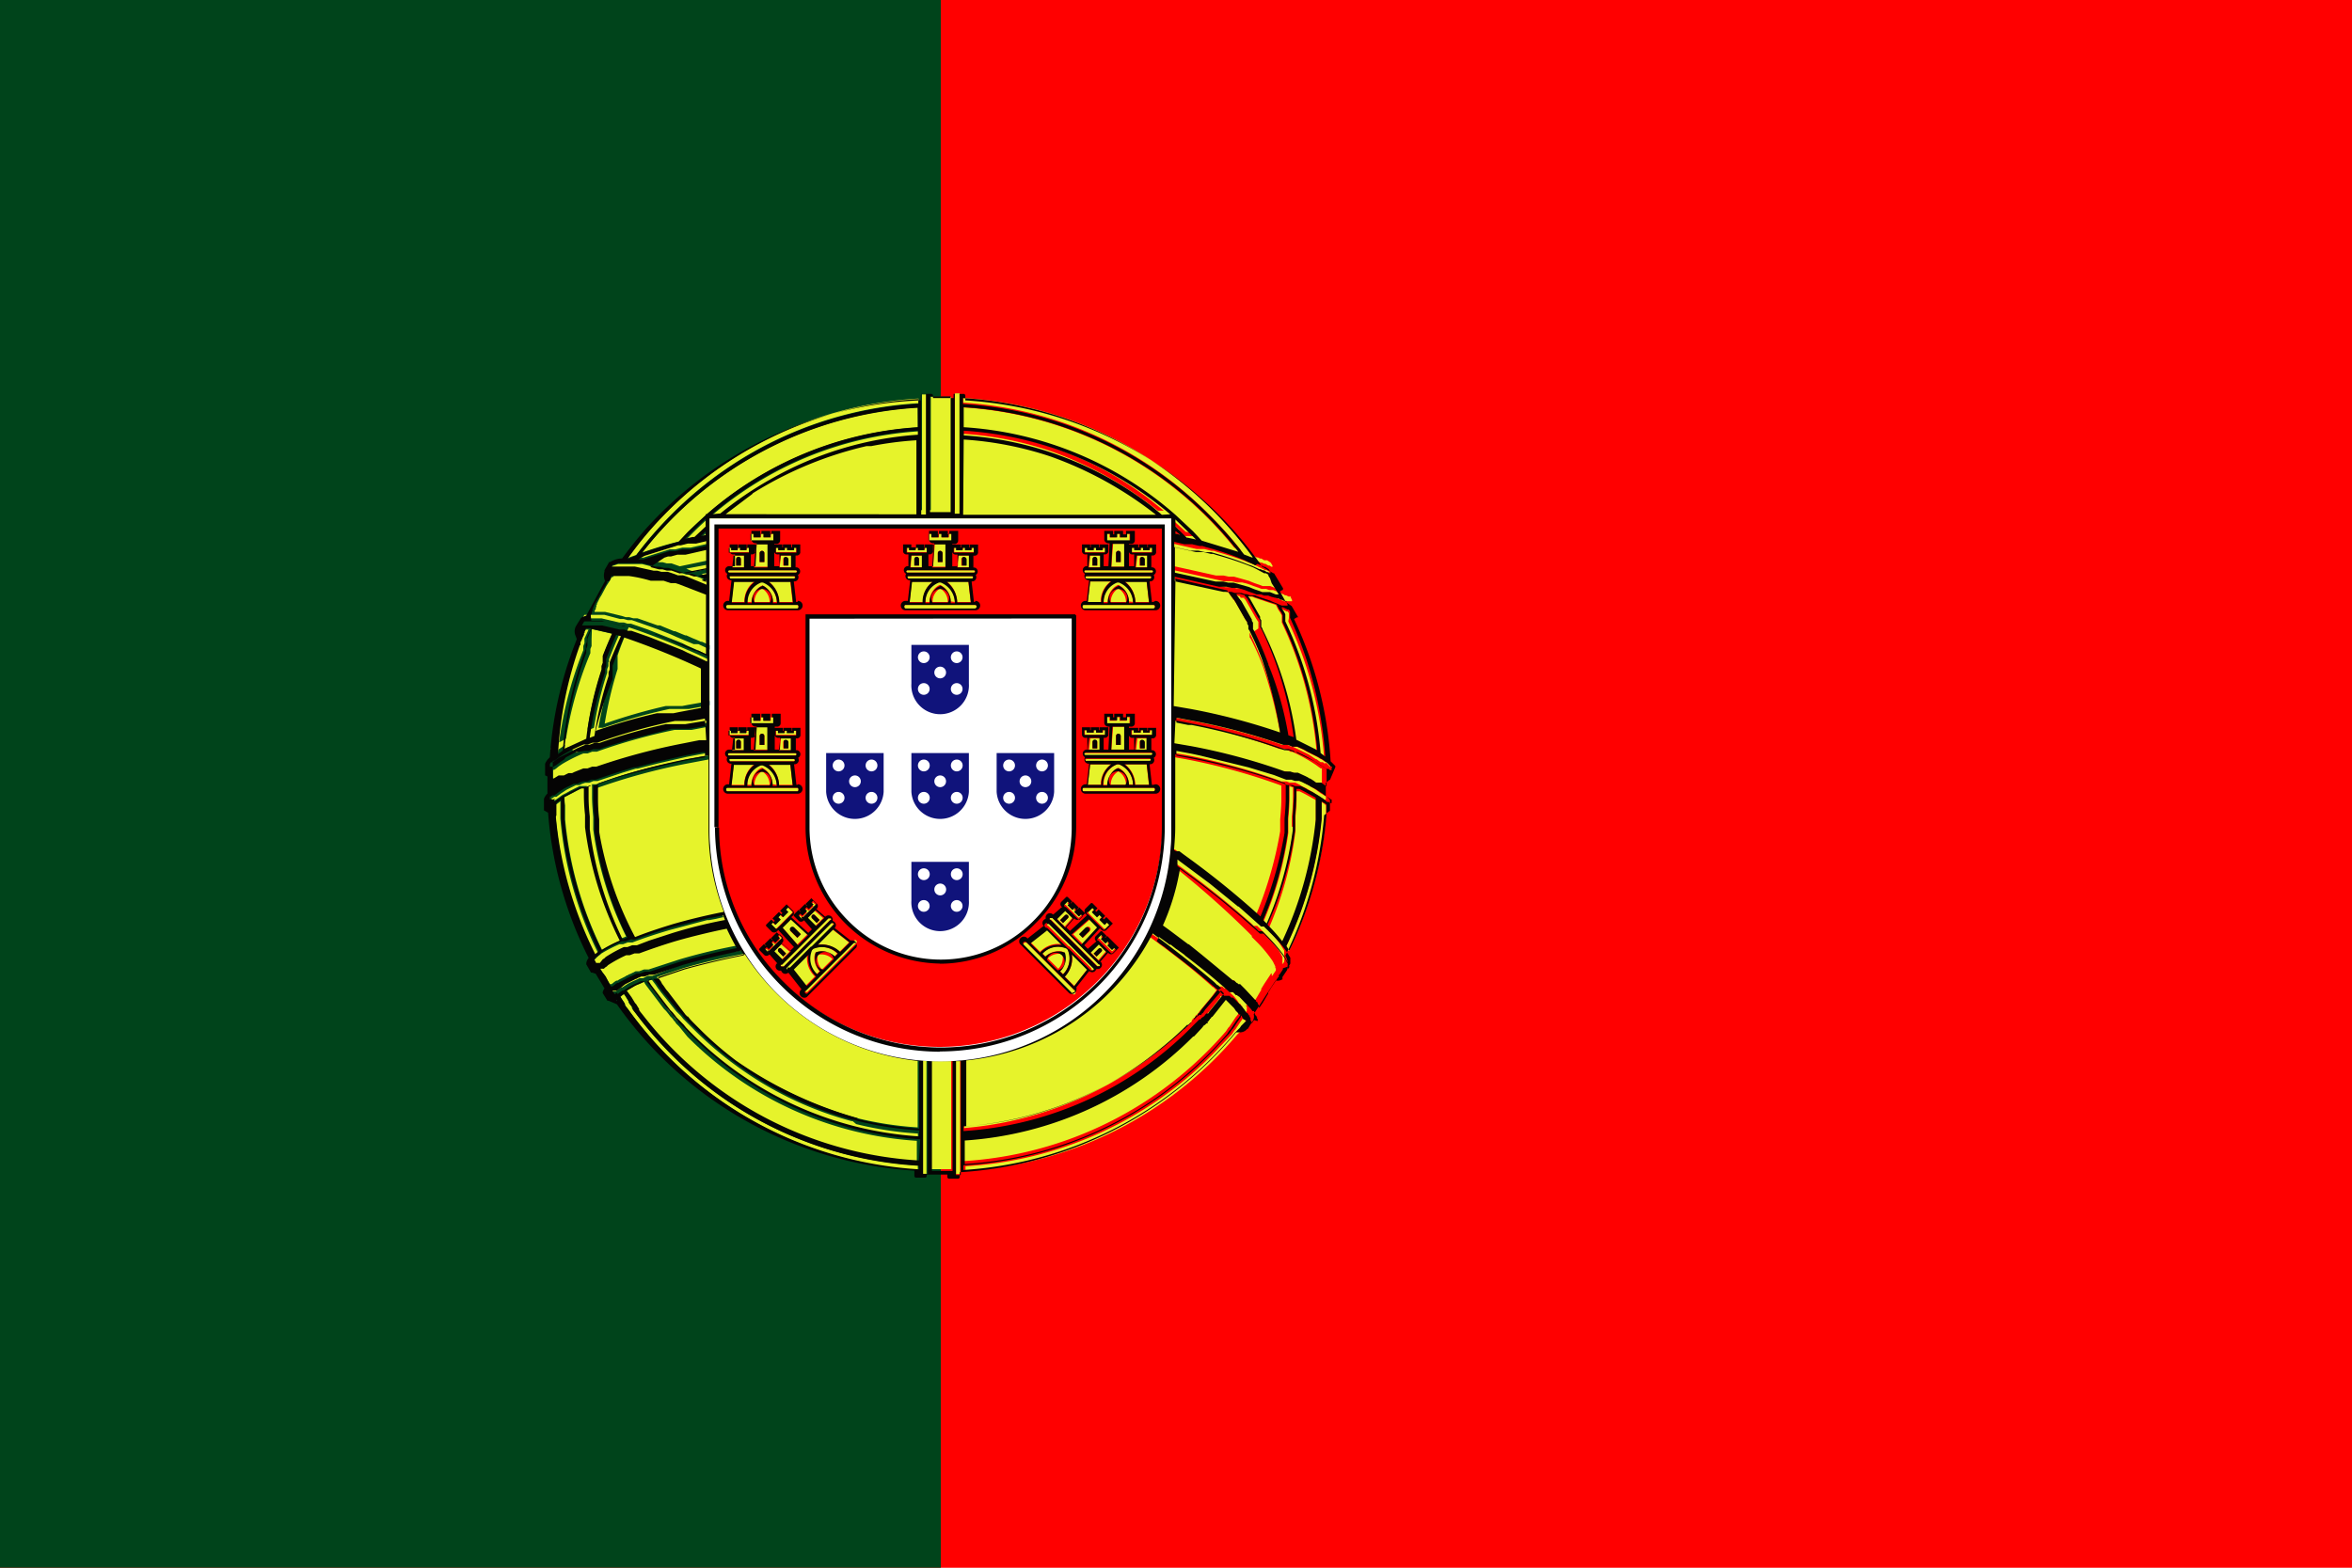 <svg xmlns="http://www.w3.org/2000/svg" width="44.999" height="30" viewBox="0 0 44.999 30">
  <g id="アートワーク_83" data-name="アートワーク 83" transform="translate(22.5 15)">
    <g id="グループ_1710" data-name="グループ 1710" transform="translate(-22.5 -15)">
      <rect id="長方形_99" data-name="長方形 99" width="44.999" height="30" fill="red"/>
      <rect id="長方形_100" data-name="長方形 100" width="18" height="30" fill="#00441b"/>
      <g id="グループ_1675" data-name="グループ 1675" transform="translate(10.406 7.526)">
        <g id="グループ_1674" data-name="グループ 1674" transform="translate(0.124)">
          <path id="パス_6402" data-name="パス 6402" d="M219.7,104.5Z" transform="translate(-205.514 -100.27)" fill="#e6f32b"/>
          <path id="パス_6403" data-name="パス 6403" d="M104.6,170.122h.022V170.1Z" transform="translate(-103.363 -158.49)" fill="#e6f32b"/>
          <path id="パス_6404" data-name="パス 6404" d="M163.8,69.3v.382a6.8,6.8,0,0,1,4.387,1.991l.18.18.686.214A7.222,7.222,0,0,0,163.8,69.3Z" transform="translate(-155.903 -69.03)" fill="#e6f32b"/>
          <path id="パス_6405" data-name="パス 6405" d="M216.611,135.185v-.079h0v-.337l-.225-.124-.045-.023-.045-.022h-.056v.124c0,.124-.011.247-.023.382v.191h0v.079a6.738,6.738,0,0,1-.517,1.867,3.44,3.44,0,0,1,.281.315A7.166,7.166,0,0,0,216.611,135.185Z" transform="translate(-201.964 -126.984)" fill="#e6f32b"/>
          <path id="パス_6406" data-name="パス 6406" d="M213.516,104.447a7.167,7.167,0,0,0-.664-2.452v-.067h0v-.067l-.023-.045-.022-.034-.023-.034-.045-.09-.4-.135-.056-.023H212.2v.023h.011l.023.034.191.338v.034l.023.034v.09h0v.034l.022.034a6.739,6.739,0,0,1,.63,2.126Z" transform="translate(-198.858 -97.608)" fill="#e6f32b"/>
          <path id="パス_6407" data-name="パス 6407" d="M163.9,172.739a7.211,7.211,0,0,0,5.017-2.486l.022-.034.023-.034.023-.023.022-.034.023-.034h0l.023-.034.022-.034.023-.034.045-.056.034-.056h.011l-.023-.022-.022-.034h-.011l-.023-.034-.023-.034-.158-.157-.214.27-.045.056h-.011l-.023.034h-.011v.022h-.011l-.023.034h-.011v.034h-.056l-.034.034h-.011l-.045.056-.146.158a6.8,6.8,0,0,1-4.387,1.991Z" transform="translate(-155.991 -158.046)" fill="#e6f32b"/>
          <path id="パス_6408" data-name="パス 6408" d="M107.246,167.855l-.056-.056-.022-.034-.022-.022-.022-.034-.045-.045-.034-.045-.045-.056-.045-.045-.281-.371-.034-.045-.034-.045-.034-.056-.067.034-.056.023-.056.022-.191.113.09.124.034.056.034.056.023.022.034.056.023.034v.023l.022.034.045.056a7.222,7.222,0,0,0,5.287,2.79v-.4a6.8,6.8,0,0,1-4.387-1.991Z" transform="translate(-104.783 -155.739)" fill="#e6f32b"/>
          <path id="パス_6409" data-name="パス 6409" d="M109.909,71.865l.18-.191a6.8,6.8,0,0,1,4.387-1.991V69.3a7.222,7.222,0,0,0-5.276,2.779A6.75,6.75,0,0,1,109.909,71.865Z" transform="translate(-107.445 -69.03)" fill="#e6f32b"/>
          <path id="パス_6410" data-name="パス 6410" d="M96.518,107.191v.067h0v.068l-.023.056v.079A7.178,7.178,0,0,0,96,109.295l.416-.191a6.75,6.75,0,0,1,.3-1.327v-.067l.022-.056v-.135c.056-.146.112-.292.18-.427l-.394-.09Z" transform="translate(-95.73 -102.489)" fill="#e6f32b"/>
          <path id="パス_6411" data-name="パス 6411" d="M96.405,134.809v-.045h0v-.079h0v-.079q-.011-.191-.022-.394V134.1h-.056l-.045.022-.045.023-.236.124a.744.744,0,0,0,.011.157v.079h0v.191a7.166,7.166,0,0,0,.709,2.5,2.62,2.62,0,0,1,.349-.18,6.738,6.738,0,0,1-.652-2.16Z" transform="translate(-95.73 -126.54)" fill="#e6f32b"/>
          <path id="パス_6412" data-name="パス 6412" d="M105.7,169.283l-.045-.056-.022-.034v-.022l-.022-.034-.045-.056v-.023l-.034-.056-.034-.056-.034-.045-.034.023-.023.022H105.4l.023.045.045.068.022.034v.023l.022.034.045.056a7.4,7.4,0,0,0,5.546,3.082v-.09a7.245,7.245,0,0,1-4.725-2.126A7.492,7.492,0,0,1,105.7,169.283Z" transform="translate(-104.073 -157.425)" fill="#e6f32b"/>
          <path id="パス_6413" data-name="パス 6413" d="M106.869,70.792a7.488,7.488,0,0,1,.675-.776,7.245,7.245,0,0,1,4.725-2.126V67.8a7.38,7.38,0,0,0-5.164,2.542q-.214.247-.405.506h.011Z" transform="translate(-105.226 -67.699)" fill="#e6f32b"/>
          <path id="パス_6414" data-name="パス 6414" d="M94.674,107.494v-.079l.022-.056v-.067h0v-.023l.022-.045.056-.124h-.1v.022l-.022.045v.022H94.64v.034l-.022.045-.022.056-.023.045v.045a7.335,7.335,0,0,0-.472,2.092l.09-.068A7.212,7.212,0,0,1,94.674,107.494Z" transform="translate(-94.044 -102.578)" fill="#e6f32b"/>
          <path id="パス_6415" data-name="パス 6415" d="M95.31,139.2a7.2,7.2,0,0,1-.72-2.565v-.191h0V136.3l-.056.045-.034.022h0v.034h0v.2a7.335,7.335,0,0,0,.742,2.666Z" transform="translate(-94.399 -128.493)" fill="#e6f32b"/>
          <path id="パス_6416" data-name="パス 6416" d="M168.514,69.939a7.482,7.482,0,0,1,.664.754l.146.056h.023A7.391,7.391,0,0,0,163.8,67.7v.09A7.245,7.245,0,0,1,168.514,69.939Z" transform="translate(-155.903 -67.61)" fill="#e6f32b"/>
          <path id="パス_6417" data-name="パス 6417" d="M219.431,136.434l-.056-.034v.259h0v.079a7.2,7.2,0,0,1-.675,2.43l.056.09h0a7.313,7.313,0,0,0,.709-2.565v-.09h0v-.135h0Z" transform="translate(-204.626 -128.581)" fill="#e6f32b"/>
          <path id="パス_6418" data-name="パス 6418" d="M169.555,173.068h0l-.034-.068h-.011v.023l-.056.079-.022.034-.023.034h0l-.022.034-.023.034-.022.023-.022.034-.023.034-.383.4a7.245,7.245,0,0,1-4.714,2.126v.09a7.38,7.38,0,0,0,5.2-2.61l.034-.034.034-.034.022-.022.023-.034.034-.034h0l.034-.034Z" transform="translate(-156.258 -161.064)" fill="#e6f32b"/>
          <path id="パス_6419" data-name="パス 6419" d="M217.958,103.769v-.022h0v-.067l-.022-.034h-.022l-.045-.023-.045-.023H217.8v.023l.022.034.023.034.022.045v.068h0v.067a7.2,7.2,0,0,1,.675,2.52l.09.067a7.334,7.334,0,0,0-.686-2.621Z" transform="translate(-203.828 -99.471)" fill="#e6f32b"/>
          <path id="パス_6420" data-name="パス 6420" d="M99.879,133.4h-.022l-.045.022H99.8v.18q.011.191.022.394v.079h0v.079h0v.079a6.717,6.717,0,0,0,.641,2.115l.09-.034a6.581,6.581,0,0,1-.63-2.047v-.079h0v-.079h0v-.079c-.011-.135-.023-.259-.023-.394v-.18h0V133.4h-.023Z" transform="translate(-99.103 -125.919)" fill="#e6f32b"/>
          <path id="パス_6421" data-name="パス 6421" d="M210.006,101.841v-.034h0v-.09l-.023-.034-.022-.034-.191-.338-.022-.034h-.011v-.023h-.067l-.023-.034h-.011l-.079-.022H209.5v.022l.034.045.023.034h.011v.022h.011l.023.034.191.338v.034l.023.034v.09h0v.034l.022.034a6.523,6.523,0,0,1,.607,2.014l.1.034a6.716,6.716,0,0,0-.619-2.07Z" transform="translate(-196.461 -97.341)" fill="#e6f32b"/>
          <path id="パス_6422" data-name="パス 6422" d="M113.937,169.4h-.022a6.6,6.6,0,0,1-2.059-.956,6.825,6.825,0,0,1-.934-.776h0l-.045-.045-.034-.034-.022-.022-.034-.034-.045-.045-.045-.045-.045-.056-.045-.045-.045-.045-.281-.349-.034-.045-.034-.045-.045-.067-.034-.045h0l-.034-.045h-.034l-.056.023H110l.023.034.045.068.034.045.034.045.292.382.045.045.045.056.034.045.045.045.034.034.022.023.034.034.045.056a6.75,6.75,0,0,0,4.455,2.081v-.079h0a6.618,6.618,0,0,1-1.181-.18Z" transform="translate(-108.155 -155.473)" fill="#e6f32b"/>
          <path id="パス_6423" data-name="パス 6423" d="M101.1,108.518v.079l-.023.056v.068a6.705,6.705,0,0,0-.281,1.249l.09-.034a6.579,6.579,0,0,1,.27-1.147v-.067l.022-.056v-.135q.079-.2.169-.405l.045-.1h0l-.09-.023q-.1.225-.191.461v.056Z" transform="translate(-99.99 -103.376)" fill="#e6f32b"/>
          <path id="パス_6424" data-name="パス 6424" d="M215.44,134.565h0v-.191a3.28,3.28,0,0,0,.022-.382v-.079h0v-.09h.011l-.056-.023h-.023v.158h0v.079c0,.124-.011.259-.022.382v.191h0v.079h0a6.58,6.58,0,0,1-.472,1.687l.068.068a6.708,6.708,0,0,0,.495-1.789v-.079Z" transform="translate(-201.254 -126.274)" fill="#e6f32b"/>
          <path id="パス_6425" data-name="パス 6425" d="M168.455,170h0l.045-.045h.011l.023-.034h.011l.023-.023h.011l.023-.034h.011l.023-.022h.034l.022-.034h0l.281-.349-.023-.022-.034-.034H168.9v.022l-.034.045-.259.326-.022.034-.022.034h-.011l-.023.034H168.5l-.023.023h-.011l-.022.034L168.4,170l-.045.045h-.011l-.045.045h-.022l-.034.034a5.762,5.762,0,0,1-.45.4A6.6,6.6,0,0,1,164,172.033v.09a6.75,6.75,0,0,0,4.421-2.047Z" transform="translate(-156.08 -157.869)" fill="#e6f32b"/>
          <path id="パス_6426" data-name="パス 6426" d="M158.491,69.784h.2v-1.5h0v-.023h0v-.742h0V67.5H158.3v.022h0v2.25Z" transform="translate(-151.021 -67.433)" fill="#e6f32b"/>
          <path id="パス_6427" data-name="パス 6427" d="M162.4,67.541v.169h0v.023h0v1.519h.09v-1.5h0v-.022h0V67h0v-.022h0V66.9h-.09v.034h0v.022h0v.023h0v.562Z" transform="translate(-154.66 -66.9)" fill="#e6f32b"/>
          <path id="パス_6428" data-name="パス 6428" d="M156.856,69.429h.034V67.921h0v-.742h0v-.022h0v-.023h0V67.1h-.09v.067h0v.023h0v.686h0V67.9h0v.022h0v1.462h.056Z" transform="translate(-149.69 -67.078)" fill="#e6f32b"/>
          <path id="パス_6429" data-name="パス 6429" d="M108.529,78.836h-.011l-.034-.034h0l-.034-.034h0l-.09-.067-.045-.022-.034-.023-.068-.034-.135-.068L108,78.51l-.124-.056h-.1l-.079-.034h-.1a11.927,11.927,0,0,0-1.732-.461l-.292-.056h-.056v-.079l.36.068a12.1,12.1,0,0,1,1.71.45,8.605,8.605,0,0,0-.349-1.406,4.353,4.353,0,0,0-.236-.54l-.023-.034V76.2h0V76.17l-.023-.034v-.023l-.022-.034-.022-.034-.191-.338-.023-.034h-.011v-.023h-.011l-.023-.034-.034-.045-.022-.034-.022-.034h0l-1.024-.236v-.079l.956.214h.146l.067.022h.135l.068.023h.034l.068.023h.09l.056.022.236.079.045.022.056.023.124.056h.158v-.023l-.023-.045v-.022h-.045l-.045-.023h-.022l-.034-.023h-.011l-.124-.056-.056-.022h-.079l-.056-.022h-.09l-.056-.022-.1-.034-.056-.022-.067-.023-.09-.022h-.1l-.1-.022h-.146l-.967-.214V75l.81.18h.146l.1.022h.1l.281.079.056.023.056.022.1.034.056.022h.146l.112.045h.056l-.068-.113-.022-.034-.022-.034-.022-.034-.023-.034-.034-.056V75.1h-.011l-.034-.023h-.034L107.122,75l-.068-.034L107,74.944a6.213,6.213,0,0,0-.641-.214l-.067-.023h-.045l-.135-.034h-.146l-.439-.1v-.079l.349.079h.146l.135.034h.112a6.36,6.36,0,0,1,.653.214l.056.023.068.022.146.068h.022l.045.022h.022l.056.034h.022l.034.022h.023v-.022l-.034-.056-.068-.045h-.056l-.056-.034h-.023l-.045-.022h-.022l-.067-.034-.079-.034-.067-.034-.056-.023c-.191-.079-.427-.146-.675-.225l-.068-.022h-.056l-.146-.034h-.146l-.236-.056v-.079l.124.022-.079-.067L105.5,74.2v-.09l.259.236h.022l.158.034q-.2-.214-.427-.416v-.023h-.023A6.739,6.739,0,0,0,101.5,72.3v.09a6.57,6.57,0,0,1,3.589,1.35l.247.2h-.112a7.122,7.122,0,0,0-2.07-1.147,6.559,6.559,0,0,0-1.665-.326v1.462h-.866V72.469a6.577,6.577,0,0,0-.866.112h-.09a7.11,7.11,0,0,0-2.171.9l-.022.023-.09.067-.472.473h-.1a6.772,6.772,0,0,1,1-.7,6.593,6.593,0,0,1,2.835-.844h0v-.079a6.739,6.739,0,0,0-3.982,1.631h-.045v.034q-.225.2-.428.416l.146-.034h.034l.259-.236v.09l-.135.124.135-.023V74.5l-.236.056h-.157l-.135.034h-.056l-.068.023-.574.18-.124.045h.1l.5-.158h.112l.135-.034h.158l.349-.079v.079l-.439.1H96.03l-.124.034H95.85l-.067.022-.27.079.169.045h.067l.079.022h.09l.158.056.54-.113v.079l-.416.079.079.034.067.022h.011l.259-.056v.079l-.124.023.124.056v.079l-.09-.034-.045-.022-.124-.045-.068-.023H96.2l-.067-.022-.079-.022-.067-.022-.068-.023-.068-.023h-.09l-.079-.022h-.067l-.259-.067h-.461l-.1.034h-.011l-.022.045H95.2l.36.079h.067l.079.022h.124l.068.022.068.023.056.023h.1l.068.022.416.169v.079l-.551-.214-.067-.022h-.09l-.068-.023L95.76,75.2h-.247a2.747,2.747,0,0,0-.416-.09h-.259v.023l-.022.045-.022.034h-.034v.022l-.022.045-.023.034-.022.034h0l-.022.034-.09.169-.034.056-.056.112v.022h-.011v.045h-.011v.034l-.022.034v.023h.2l.326.079.068.022h.068l.079.022h.079l.383.135h.045l.135.056.135.056h.023l.191.079H96.2l.124.056.056.022.1.045H96.5l.18.079v.079l-.079-.034-.169-.079h-.09l-.191-.079L96,76.35l-.1-.045-.056-.023-.2-.079-.484-.169h-.079l-.079-.022h-.068l-.3-.079h-.382l-.022.034V76h.349l.338.079h.09l.067.023h.068l.326.113.653.259.09.045.18.079.191.09.045.022v.079l-.09-.045A14.631,14.631,0,0,0,95.1,76.17a5.383,5.383,0,0,0-.214.54v.259a7.663,7.663,0,0,0-.247,1.046,10.859,10.859,0,0,1,1.17-.338h.315l.113-.022.45-.079v.079l-.439.079h-.371a10.651,10.651,0,0,0-1.271.36h-.169l-.09.034h-.079l-.157.067-.259.135-.045.023-.045.022-.09.067h-.011l-.023.023h-.011L93.6,78.5v.022h0v.023h0v.045h.045l.022-.023h.011l.09-.067.034-.022.034-.023.045-.034.214.146.158-.067h.079l.09-.034h.09l.09-.034.506-.158.787-.2h.326L96.592,78v.079l-.292.056h-.326a10.992,10.992,0,0,0-1.485.416H94.4l-.09.034H94.23a3,3,0,0,0-.4.2l-.034.023-.034.023-.056.045-.034.023h-.022v.337h.034l.09-.056h.1l.045-.023.045-.022h.068l.045-.022.169-.068h.079l.09-.034h.079a12.088,12.088,0,0,1,1.687-.45l.281-.056h.18v.079h-.09l-.349.067-.54.124-.394.1h-.034l-.259.079-.472.158h-.079l-.079.034h-.079l-.067.023-.045.022h-.067l-.045.023-.045.022-.045.022-.045.023-.034.022-.034.023-.034.022-.09.067h-.045l-.022.023h-.023V79.5h.023l.022-.022h.022l.079-.056L93.8,79.4l.034-.023.068-.034.079-.045.045-.022.045-.023.045-.022.045-.022h.146l.079-.034h.09l.349-.124a9.8,9.8,0,0,1,1.125-.292L96.2,78.7l.428-.079V78.7l-.416.079a11.777,11.777,0,0,0-1.732.472v.034h0v.079h0v.18q.011.2.022.394h0v.068h0v.079h0v.079a6.649,6.649,0,0,0,.641,1.98c.292-.113.574-.2.72-.248.326-.09.664-.18,1.013-.247l.034.068-.146.034-.124.023H96.6l-.214.056-.506.135q-.4.118-.709.236h-.09l-.09.034h-.068a2.6,2.6,0,0,0-.349.18l-.023.022-.034.023-.067.067h-.011l-.022.022h0l-.023.034h0l.034.068H94.5l.067-.056.034-.022.023-.023a2.522,2.522,0,0,1,.349-.191h.068l.09-.034h.09l.236-.09.45-.146c.338-.1.675-.18,1.046-.259l.034.067c-.371.079-.72.158-1.058.259s-.461.146-.664.225h-.09l-.09.034h-.067a2.587,2.587,0,0,0-.349.191l-.022.023-.034.022-.022.022h-.068l.034.056.034.045.034.045.113.18h.034l.056-.045.034-.022h.022l.034-.022.045-.022.067-.034.034-.022h.011l.034-.023h.011l.045-.022.067-.034H95.3l.09-.034h.09l.585-.191a10.852,10.852,0,0,1,1.125-.27l.045.067-.191.034c-.315.068-.63.146-.956.236l-.562.191h-.079l-.09.034h-.067l-.045.023h-.011l-.034.022h-.011l-.045.023-.067.034-.045.022-.045.022L94.939,83l-.022.022-.034.022-.056.045h-.079l.023.045h0l.022.023H94.8v-.023h.056l.056-.045.034-.023h.022l.124-.079.045-.022.045-.022.079-.034.045-.022h.067l.045-.023.045-.022h.09l.562-.225a9.082,9.082,0,0,1,1.181-.27l.045.067a11.314,11.314,0,0,0-1.2.281l-.506.169.023.034.034.045h0l.022.045h0l.034.045.045.067.034.045.034.045.3.394.034.034h.011l.045.056.045.045.045.045.034.034.022.022.034.034.056.056a6.65,6.65,0,0,0,.641.551,7.728,7.728,0,0,0,2.329,1.1,6.57,6.57,0,0,0,1.17.18V84.416h.079v1.339h0v.022h0V85.8h0v.754h0v.023h0v.079h.09v-.034h0V86.6h0v-.022h0v-.709h0v-.023h0v-.022h0V84.45h.079v1.316h0v.022h0v.022h0v.709h0v.022h.394V86.52h0V85.8h0v-.034h0V84.45h.079v1.316h0V85.8h0v.034h0v.72h0v.023h0V86.6h0v.034h.09v-.079h0v-.022h0v-.72h0v-.034h0v-.034h0V84.427h.079v1.327a6.9,6.9,0,0,0,4.084-1.789l.022-.022.045-.045h.011l.045-.045h.011l.045-.045.09-.09V83.7l.022-.034h0l.023-.022h.022v-.023l.022-.034h.011L106,83.55l.022-.034.225-.27.034-.045.034-.045.034-.045h-.011l-.034-.034-.022-.022h-.011l-.022-.022L106.211,83c-.3-.27-.72-.6-1.215-.956l.034-.067h0l.1.079.068.045.551.427.551.461.034.034.022.023h.1l.034.034h.034l.022.022.135.135.056.068.022.034.022.034h.011l.022.022h0v.023h.022v.022l.022.034v.023h0v.022h.011v.023h.011v.034l.022-.034.022-.034v-.034a.124.124,0,0,0,0-.045h-.011V83.4h.113v-.023h-.011L107,83.347v-.034h-.011v-.023h-.034l-.022-.034-.214-.225-.023-.023h-.011l-.022-.022h-.023l-.022-.023-.034-.034h-.067l-.023-.023c-.225-.191-.495-.427-.821-.675l-.022-.023h0l-.124-.09-.034-.023-.1-.079h-.045l-.045-.034-.191-.135.034-.067.157.112.36.27h.011l.124.1h0l.124.1h0l.6.495h.022l.034.023h0l.022.022h.011l.023.022h.034l.022.023h0l.034.034.034.034.2.214h.011v.023h0l.022.022H107V83.3l.022.034v.022h0v.023h.011l.067-.1.1-.169v-.022l.022-.034h0l.034-.056.112-.169.022-.034h.011v.045h.011l.022-.034.023-.034.023-.034v-.022h0v-.023h-.011v-.034l-.022-.045-.022-.045-.022-.034a2.623,2.623,0,0,0-.27-.326l-.034-.034-.022-.022-.068-.067h.023a17.05,17.05,0,0,0-1.575-1.395v-.079A17.77,17.77,0,0,1,107,81.829l.056.056h.067l.068.067.022.023.034.034a3,3,0,0,1,.27.315l.022.034.022.034.045.09h0v.034h0v.034h0v.034h0v.034l.034-.045v-.023a.18.18,0,0,0,0-.079v-.034h0v-.045h0v-.034h0l-.056-.09-.022-.034-.022-.034a3.163,3.163,0,0,0-.281-.315l-.034-.034-.023-.022-.067-.068h-.056l-.022-.022-.214-.191-.191-.169h-.011l-.54-.439-.574-.427-.045-.034-.034-.023v-.09l.034.023.045.034h.023l.045.034.045.034a16.39,16.39,0,0,1,1.462,1.181,7.367,7.367,0,0,0,.461-1.6v-.045h0v-.18c.011-.124.022-.259.022-.382v-.079h0V79.2h0a11.756,11.756,0,0,0-1.834-.506l-.315-.056v-.079l.326.056a12.406,12.406,0,0,1,1.71.461l.112.045h.1l.056.022h.112l.045.022.045.023.034.023.045.022.045.022.135.079.034.023.034.022.056.045.022.022h.034l.022.023h.034V79.4h-.022l-.022-.023h-.011l-.023-.022h-.011l-.09-.067-.034-.023-.034-.022-.034-.022-.034-.023-.045-.022-.045-.023L108,79.129l-.045-.022h0l-.045-.023-.045-.022-.056-.023h-.079l-.068-.022h-.1l-.236-.09-.484-.146-.922-.225-.158-.034-.349-.067v-.079l.36.067a11.736,11.736,0,0,1,1.789.484h.1l.068.023h.079l.146.067.045.022.034.023h.011l.034.022.034.023.045.034h.1l.09.068h.011V78.87h-.022l-.034-.023h0l-.045-.034-.034-.023-.034-.022a2.9,2.9,0,0,0-.394-.214h-.034l-.034-.022-.09-.034h-.09a11.946,11.946,0,0,0-1.8-.5l-.315-.056v-.079l.259.045h.068a12.4,12.4,0,0,1,1.71.461l.067.022h.09l.09.034h.034l.034.022.326.158.067.045.034.023.034.022h.011l.079.056h.045l.022.022h.034v-.067Z" transform="translate(-93.6 -71.693)" fill="#e6f32b"/>
        </g>
        <path id="パス_6430" data-name="パス 6430" d="M107.642,74.144h0v-.023l-.09-.09a7.458,7.458,0,0,0-.7-2.722l.056-.034h.023l-.124-.214h0l-.112-.079-.113-.2.034-.023h.011a.034.034,0,0,0,.011-.045l-.169-.281h-.011l-.214-.124a7.459,7.459,0,0,0-5.681-3.184v-.09a.034.034,0,0,0-.034-.034h-.191v.079h-.394v-.045A.034.034,0,0,0,99.914,67h-.169a.034.034,0,0,0-.034.034v.09a7.447,7.447,0,0,0-5.265,2.464q-.236.27-.45.562a.416.416,0,0,0-.225.067h-.022l-.09.158V70.4a.259.259,0,0,0,.011.18l-.36.664-.067.023-.034.022-.09.146a.214.214,0,0,0-.023.169l.034.09a7.381,7.381,0,0,0-.517,2.261.337.337,0,0,0-.09.124h0v.2h0V74.3l.045.022v.326a.292.292,0,0,0-.067.1h0v.2h0v.022l.079.045a7.369,7.369,0,0,0,.776,2.779.2.2,0,0,0-.045.1v.023l.09.157h.023l.067.023.169.281a.18.18,0,0,0-.034.068.034.034,0,0,0,0,.022h0l.09.146h.023l.157.067a7.538,7.538,0,0,0,5.692,3.184v.1a.034.034,0,0,0,.034.034h.169a.034.034,0,0,0,.034-.034h0V81.94h.394v.045a.034.034,0,0,0,.034.034h.169a.034.034,0,0,0,.034-.034h0v-.09a7.459,7.459,0,0,0,5.287-2.677h.056a.18.18,0,0,0,.158-.067h.011l.09-.146a.169.169,0,0,0,.022-.135h0l.416-.641h.023a.158.158,0,0,0,.1-.022h.011V78.16l.09-.135V78a.315.315,0,0,0-.034-.248,7.436,7.436,0,0,0,.742-2.689l.1-.079h.011v-.214l-.079-.079h0v-.247l.068-.056h.011Zm-.832-2.925Zm.54,1.912a7.393,7.393,0,0,1,.1.81l-.09-.068a7.2,7.2,0,0,0-.675-2.52v-.067h0v-.067l-.022-.045-.023-.034-.022-.034v-.022h.022l.045.022.045.022h.023l.022.034v.068h0v.056A7.335,7.335,0,0,1,107.35,73.131Zm-.5,1.406v.079h0v.079l-.022.382v.191h0v.079a6.7,6.7,0,0,1-.5,1.789l-.067-.067a6.58,6.58,0,0,0,.473-1.687h0V75.3h0v-.191c.011-.124.022-.259.022-.383V74.65h0v-.158h.023l.056.023h.011Zm.023.8v-.079h0v-.191c.011-.124.023-.247.023-.382V74.56h.056l.045.022.045.023.225.124v.337h0v.079a7.166,7.166,0,0,1-.641,2.329,3.44,3.44,0,0,0-.281-.315,6.738,6.738,0,0,0,.529-1.822Zm-.18-.844v.169h0v.079c0,.124-.011.259-.023.382v.2h0V75.4a7.371,7.371,0,0,1-.461,1.6,16.391,16.391,0,0,0-1.462-1.181l-.045-.034-.045-.034h-.067l-.034-.022c.011-.146.023-.281.023-.427V73.9l.27.045a11.755,11.755,0,0,1,1.834.506h0Zm-3.487,3.915a4.421,4.421,0,0,1-7.537-3.116V69.385H104.5v5.906A4.376,4.376,0,0,1,103.21,78.407Zm2.171.011-.034.045-.034.045-.225.27-.022.034-.023.034h-.011l-.023.034V78.9h-.022l-.023.023h0l-.023.034v.022l-.09.09-.045.045H104.8l-.045.045h-.011l-.045.045-.023.022a6.9,6.9,0,0,1-4.095,1.789v-1.26a4.511,4.511,0,0,0,3.566-2.43c.484.36.877.675,1.181.934l.034.034.022.022h.011l.023.022.034.034h.011Zm.034.067.034-.045v-.023h.011l.034.034.022.022-.281.349h0l-.022.034h-.034l-.023.023h0l-.022.034h-.011l-.023.022h-.011l-.022.034h-.023l-.045.045h0l-.045.045a6.75,6.75,0,0,1-4.421,2.047v-.09a6.6,6.6,0,0,0,3.791-1.507,5.764,5.764,0,0,0,.45-.4l.034-.034h.022l.045-.045h.011l.045-.045.045-.045.034-.034h.011l.023-.022h.034l.022-.034h.011l.023-.034.022-.034ZM93.378,75.325v-.079h0v-.079h0v-.079a3.37,3.37,0,0,1-.023-.394v-.18h.011l.045-.023h.034v.056h0v.18c0,.135.011.259.022.394V75.2h0v.079h0v.079a6.581,6.581,0,0,0,.63,2.047l-.09.034a6.717,6.717,0,0,1-.63-2.115Zm.574,2.137a2.624,2.624,0,0,0-.349.18,7.166,7.166,0,0,1-.709-2.486v-.191h0v-.09a.741.741,0,0,0-.011-.157l.236-.124.045-.022.045-.023h.056v.113a3.56,3.56,0,0,0,.022.394v.079h0v.079h0v.079A6.739,6.739,0,0,0,93.951,77.462Zm-.394-2.081V75.3h0v-.09h0v-.067h0a3.37,3.37,0,0,1-.023-.394v-.18h0v-.079h0v-.034a11.779,11.779,0,0,1,1.733-.472l.382-.067v1.395a4.41,4.41,0,0,0,.293,1.6q-.506.1-.979.236c-.146.045-.439.135-.72.247A6.649,6.649,0,0,1,93.558,75.381Zm.112-3.049v-.067l.022-.056v-.135q.09-.236.191-.461l.09.023h0l-.045.1q-.09.2-.169.4v.135l-.022.056V72.4a6.581,6.581,0,0,0-.27,1.147l-.09.034A6.7,6.7,0,0,1,93.67,72.332ZM93.31,73.6l-.416.191a7.177,7.177,0,0,1,.416-1.834v-.079l.022-.056v-.068h0v-.067l.079-.191.394.09c-.067.146-.124.281-.18.428v.135l-.022.056v.068A6.75,6.75,0,0,0,93.31,73.6Zm.506-1.147V72.2c.067-.18.135-.36.214-.54a14.627,14.627,0,0,1,1.429.574l.045.022v.754l-.416.079-.112.023H94.66a10.85,10.85,0,0,0-1.17.337A7.659,7.659,0,0,1,93.816,72.456Zm10.507-3.139-.2-.169a6.57,6.57,0,0,0-3.589-1.35v-.09a6.728,6.728,0,0,1,3.949,1.6Zm.259.315h.011l.079.067-.09-.022Zm0-.09v-.135l.394.383-.157-.034H104.8Zm.337.09-.337-.315h0a6.773,6.773,0,0,0-4.05-1.676v-.382a7.222,7.222,0,0,1,5.254,2.767l-.7-.214Zm-4.387-1.755a6.557,6.557,0,0,1,1.665.326,7.121,7.121,0,0,1,2.014,1.114h-3.69Zm-4.556,1.429.416-.315.09-.067L96.5,68.9a7.11,7.11,0,0,1,2.171-.9h.09a6.578,6.578,0,0,1,.866-.112v1.417Zm-.382.236-.214.2h-.034l-.146.034.394-.382Zm0,.09V69.7l-.09.022Zm.124-.326a6.727,6.727,0,0,1,3.937-1.6v.079h0a6.593,6.593,0,0,0-2.824.855,6.762,6.762,0,0,0-.956.652Zm3.937-1.665a6.772,6.772,0,0,0-4.039,1.665h-.022v.022l-.338.315-.18.191c-.259.068-.5.146-.7.214a7.222,7.222,0,0,1,5.276-2.779ZM94.424,70.1l.574-.18.067-.022h.056l.135-.034h.158l.191-.045v.09l-.3.067h-.157l-.135.034H94.9l-.495.157h-.1Zm.382.034.067-.022h.056l.124-.034h.157l.394-.09v.349l-.506.1-.158-.056h-.09l-.079-.022h-.067l-.169-.045Zm.8.225v.09l-.214.045h-.022l-.067-.022-.079-.034Zm0,.169V70.6l-.09-.034Zm0,3.1H95.47l-.281.056a12.084,12.084,0,0,0-1.687.45h-.079l-.09.034h-.079l-.169.067-.045.022h-.068l-.045.022-.045.023h-.1l-.09.056h-.022v-.337H92.7l.034-.023.056-.045.034-.022.034-.022a2.991,2.991,0,0,1,.405-.2h.079l.09-.034h.09a10.991,10.991,0,0,1,1.485-.416h.326l.247-.045Zm8.977-.382.281.056a11.947,11.947,0,0,1,1.8.495h.09l.09.034.034.023h.034a2.9,2.9,0,0,1,.394.214l.034.022.034.022.045.034h0l.034.022h.022v.338h-.011l-.09-.067h-.1l-.045-.034-.034-.022-.034-.022h-.011l-.034-.022-.045-.023-.146-.067h-.079l-.068-.023h-.1a11.737,11.737,0,0,0-1.789-.484l-.326-.056Zm0-2.711.99.225h0l.022.034.023.034.034.045.023.034h.011v.023h.011l.022.034.191.337.023.034.023.034V71.4l.022.034v.034h0V71.5l.023.034a5.624,5.624,0,0,1,.236.54,8.606,8.606,0,0,1,.349,1.406,12.107,12.107,0,0,0-1.71-.45l-.326-.056Zm1.777,1.631a6.537,6.537,0,0,0-.27-.63l-.023-.034v-.034h0v-.09l-.022-.034V71.32l-.191-.338-.022-.034h-.011v-.022h-.011l-.023-.034-.034-.045v-.022h.056l.079.022h.011l.023.034h.011V70.9h.011l.023.034.191.338.023.034.022.034v.09h0v.034l.022.034a6.717,6.717,0,0,1,.619,2.07l-.1-.034A6.578,6.578,0,0,0,106.36,72.175Zm-.112-.675-.023-.034v-.034h0v-.09l-.022-.034v-.034l-.191-.338-.022-.034h-.011v-.022h.079l.056.022.405.135.045.09.023.034.023.034.022.045v.068h0v.067a7.167,7.167,0,0,1,.664,2.452l-.4-.2A6.74,6.74,0,0,0,106.247,71.5Zm.3-.574h.011l.034.022h.023l.045.023h.045v.022l.022.045v.022h-.112L106.495,71l-.056-.022-.045-.022-.236-.079-.056-.022h-.09l-.067-.023h-.034l-.067-.022h-.124l-.068-.022h-.157l-.923-.2V70.5l.844.191h.146l.1.023h.1l.09.022.068.022.056.023.1.034.056.022h.09l.056.023h.079l.056.022Zm-.124-.293.022.034.023.034.022.034.067.112h-.056l-.112-.045h-.146l-.056-.022-.1-.034-.056-.023-.056-.022-.281-.079h-.1l-.1-.022h-.146l-.776-.169v-.484l.405.09h.146l.135.034h.045l.067.022a6.2,6.2,0,0,1,.641.214l.056.022.067.034.146.079h.034l.034.022h.011v.023l.034.056Zm-.27-.371.045.023h.022l.056.034h.023l.067.045.034.056v.022h-.011l-.034-.022h-.022l-.056-.034h-.022l-.045-.022h-.022l-.146-.067-.068-.022-.056-.022c-.2-.079-.416-.146-.653-.214h-.112L105.021,70h-.146l-.315-.068v-.1l.191.045h.146l.146.034h.056l.067.022a5.254,5.254,0,0,1,.675.225l.056.022.068.034.079.034.067.034Zm-5.636-3.172a7.391,7.391,0,0,1,5.546,3.049h-.022l-.146-.056a7.49,7.49,0,0,0-.664-.754,7.245,7.245,0,0,0-4.714-2.126V67.09Zm-.157.079v-.09h0v-.022h0v-.022h0V67h.09v.079h0V67.1h0v.709h0v.022h0v1.462h-.09V67.832h0V67.81h0v-.63Zm-.473.675v-.765h0v-.022h.394v.022h0v.709h0v.022h0v1.462h-.394V67.844Zm-.169.011v-.022h0V67.81h0v-.72h0v-.022h0V67h.09v.034h0v.022h0v.022h0v.731h0v1.5h-.09v-1.44ZM94.5,69.644A7.38,7.38,0,0,1,99.666,67.1v.09a7.245,7.245,0,0,0-4.725,2.126,7.493,7.493,0,0,0-.675.776l-.157.067H94.1Q94.289,69.891,94.5,69.644Zm-.709.675.022-.045h.011l.1-.034h.461l.259.068h.068l.079.022h.09l.068.022.067.023.068.022.079.022.067.022h.09l.067.022.124.045.045.022.056.022v.1l-.382-.157-.067-.022h-.1l-.056-.022-.067-.023-.068-.022H94.75l-.079-.022H94.6l-.36-.079h-.45Zm-.394.934V71.23l.022-.034v-.034h.011v-.045h.011v-.023l.056-.113.034-.056.09-.169.023-.034h0l.022-.034.022-.034.023-.045v-.022h.034l.023-.034.022-.045v-.022h.338a2.74,2.74,0,0,1,.416.09h.247l.067.023.068.022h.09l.068.022.517.2v1.136l-.146-.067h-.022l-.1-.045-.056-.022-.124-.056h-.022l-.191-.079h-.023l-.135-.056-.135-.056H94.6l-.383-.135h-.079l-.079-.022H94l-.067-.022-.326-.079h-.2Zm-.146.135.023-.034h.394l.3.079h.067l.079.023H94.2l.484.169.2.079.056.022.1.045.157.067.191.079h.022l.169.079.045.023v.1h-.011l-.191-.09-.18-.079-.09-.045-.653-.259-.326-.113h-.067l-.067-.023h-.09l-.337-.079h-.382ZM93.2,71.8v-.045l.023-.045.022-.056.023-.045v-.034h.011v-.022l.022-.045v-.022h.1l-.056.124-.023.045v.023h0v.067L93.3,71.8v.079a7.211,7.211,0,0,0-.439,1.946l-.09.068a7.334,7.334,0,0,1,.416-2.081Zm-.585,2.34h0v-.023h0v-.034l.022-.034h.034l.022-.022H92.7l.09-.067.045-.022.045-.022.259-.135.157-.067h.079l.09-.034h.1a10.656,10.656,0,0,1,1.271-.36h.371l.4-.067v.1l-.338.056h-.326l-.787.2-.506.157-.09.034h-.112l-.09.034h-.079l-.169.023-.191.1L92.883,74l-.034.022-.034.022-.09.068h-.011l-.022.022h-.067Zm.09.6h0l-.022.022h-.068v-.056h.023l.022-.022H92.7l.09-.068.034-.022.034-.022.034-.023.045-.022.045-.022.045-.022.045-.022h.067l.045-.023.067-.022h.079l.079-.034h.079l.473-.157.259-.079h.034l.394-.1.54-.124.349-.067h.045v.1l-.394.067-.247.056c-.337.079-.742.18-1.125.292l-.349.124h-.09l-.079.034h-.112l-.045.023-.045.022-.045.022-.045.022-.079.045-.067.034-.034.023-.034.022-.079.056h-.022Zm.034.326v-.2h0V74.83h0l.034-.023.056-.045v.146h0V75.1a7.2,7.2,0,0,0,.72,2.565l-.067.056a7.335,7.335,0,0,1-.754-2.632Zm.832,2.824H93.5l-.034-.067h0l.023-.034h0l.022-.022h.011l.068-.067.034-.022.023-.022a2.6,2.6,0,0,1,.349-.18h.068l.09-.034h.09c.2-.079.45-.157.709-.236l.72-.18h.034L95.83,77l.1-.022.034.09a9.3,9.3,0,0,0-1,.248l-.45.146-.236.09h-.09l-.09.034H94.03a2.518,2.518,0,0,0-.349.191l-.022.023-.034.022Zm.112.259-.034-.045-.034-.045L93.58,78h.068l.022-.022.034-.022.022-.023a2.593,2.593,0,0,1,.349-.191h.067l.09-.034h.09c.214-.079.439-.157.664-.225s.664-.18,1.012-.248q.09.191.191.371c-.36.068-.72.158-1.08.259l-.585.191h-.09l-.09.034h-.068l-.067.034-.045.023h-.011l-.034.023h-.011l-.034.022-.067.034-.045.023-.034.022h-.023l-.034.023-.056.045h-.034Zm.2.45H93.9v.023Zm.022-.135h-.034v.022h-.011l-.023-.022h0l-.022-.045H93.9l.056-.045.034-.022.023-.022.045-.034.045-.023.045-.022.068-.034.045-.023h.011l.034-.022h.011l.045-.023h.067l.09-.034h.09l.562-.191c.326-.09.641-.169.956-.236l.146-.034.056.09c-.394.079-.776.169-1.136.27l-.529.18h-.09l-.045.023-.045.022h-.124l-.045.022-.079.034-.045.023-.045.022-.124.079H94l-.034.023-.056.045Zm5.771,3.352v.023A7.4,7.4,0,0,1,94.12,78.79l-.045-.056-.022-.034v-.023l-.022-.034-.045-.067-.022-.045h.011L94,78.509l.034-.023.034.045.034.056.034.056v.023l.045.056.022.034v.023l.022.034.045.056a7.493,7.493,0,0,0,.675.776,7.245,7.245,0,0,0,4.725,2.126Zm0-.146a7.222,7.222,0,0,1-5.287-2.79l-.045-.056-.023-.034v-.022l-.022-.034-.034-.056-.022-.022L94.21,78.6l-.034-.056-.09-.124.191-.112.056-.022.056-.023.067-.034.034.056.034.045.034.045.281.371.045.045.045.056.034.045.045.045.022.034.023.023.023.034.056.056.18.191A6.8,6.8,0,0,0,99.7,81.265Zm0-.54v.079a6.75,6.75,0,0,1-4.455-2.081l-.045-.056-.034-.034-.022-.023-.034-.034-.045-.045-.034-.045-.045-.056-.045-.045-.292-.382-.034-.045-.034-.045-.045-.068-.022-.034H94.5l.056-.023h.034l.034.045h0l.034.045.045.067.034.045.034.045.281.349.045.045.045.045.045.056.045.045.045.045.034.034.022.022.034.034.045.045h0a6.829,6.829,0,0,0,.934.776,6.6,6.6,0,0,0,2.059.956h.023l.079.023a6.616,6.616,0,0,0,1.181.18Zm-1.17-.27a7.728,7.728,0,0,1-2.329-1.1,6.649,6.649,0,0,1-.641-.551l-.056-.056-.034-.034-.023-.023-.034-.034-.045-.045L95.3,78.97l-.045-.056h-.011l-.034-.034-.3-.394-.034-.045L94.84,78.4l-.045-.067-.034-.045h0l-.023-.045h0l-.034-.045-.023-.034.506-.169c.371-.1.754-.191,1.159-.27a4.569,4.569,0,0,0,.6.742,4.489,4.489,0,0,0,2.734,1.3v1.294a6.57,6.57,0,0,1-1.193-.191Zm1.339.2v.022h0v.022h0v.742h0v.023h0v.022h0v.034h-.09V81.85h0v-.022h0v-.709h0V81.1h0v-.023h0V79.757h.09Zm.473.765v.022h0v.023h-.394V81.85h0v-.709h0v-.023h0V81.1h0V79.769h.394v1.294h0V81.1h0v.034h0Zm.157.022h0v.023h0v.079h-.09v-.034h0v-.022h0v-.022h0v-.72h0v-.034h0v-.056h0V79.769h.09v1.294h0V81.1h0v.034h0Zm4.466-2.554.146-.157.045-.056h.011l.034-.034h.022v-.034h.011l.022-.034h.011v-.022h.011l.023-.034h.011l.045-.056.214-.27.157.158.023.034.022.034h.011l.023.034.023.023h.022l-.034.056-.045.056-.022.034-.023.034-.023.034h0l-.022.034-.022.034-.023.023-.023.034-.022.034a7.211,7.211,0,0,1-5.017,2.486v-.45A6.8,6.8,0,0,0,104.92,79.3Zm1-.3-.034.034-.034.034h0l-.034.034-.022.034-.023.023-.034.034-.034.034a7.38,7.38,0,0,1-5.2,2.632v-.09a7.245,7.245,0,0,0,4.714-2.126l.382-.405.022-.034.023-.034.022-.022.023-.034.022-.034h0l.022-.034.023-.034.056-.079V78.9h.011l.034.067h0Zm.146-.011-.023.034-.022.034v-.034h-.011v-.022h-.011V78.97h0v-.022L106,78.914v-.023h-.023v-.023h0l-.022-.022h-.011l-.022-.034-.023-.034-.056-.068-.135-.135-.023-.022h-.034l-.034-.034h-.1l-.022-.023-.034-.034L104.909,78l-.551-.427-.067-.045-.067-.056.045-.079.157.113.045.034h.022l.1.079.034.022.124.09h0l.022.022c.326.248.6.472.821.675l.022.022h.068l.034.034.022.023h.022l.023.022h.011l.023.023.214.225.022.034h.034v.022h.011v.034l.022.034h.011v.023h.011v.034h.011a.124.124,0,0,1,0,.045Zm.551-.99v.022l-.022.034-.023.034-.022.034h-.011v.045h-.011l-.023.034-.112.169-.034.056h0l-.023.034v.022l-.1.169-.067.1h-.011v-.022h0V78.7l-.023-.034v-.023h-.011l-.023-.022h0V78.6h-.011l-.2-.214-.034-.034-.034-.034h0l-.022-.023h-.034l-.023-.023h-.011l-.022-.022h0l-.023-.023h-.022l-.6-.495h0l-.124-.1h0l-.124-.1h-.011l-.36-.27-.124-.09a4.41,4.41,0,0,0,.326-1.08,16.845,16.845,0,0,1,1.53,1.237h.068l.067.067.022.022.034.034a2.622,2.622,0,0,1,.27.326l.023.034.022.045.022.045v.034h.011v.023h0Zm.124-.045v.023l-.034.045V77.98h0v-.034h0v-.034h0v-.034h0l-.045-.09-.022-.034-.023-.034a3,3,0,0,0-.27-.315l-.034-.034-.022-.022-.067-.067h-.068l-.056-.056a17.534,17.534,0,0,0-1.5-1.192V75.91h0l.045.034.574.427.54.439h.011l.191.169.214.191.022.022h.056l.068.067.023.023.034.034a3.163,3.163,0,0,1,.281.315l.023.034.022.034.056.09h0v.034h0v.045h0V77.9a.18.18,0,0,1-.034.056Zm.709-3.049V75h0v.09a7.313,7.313,0,0,1-.709,2.565h0l-.056-.09a7.2,7.2,0,0,0,.675-2.43v-.079h0V74.8l.056.034.034.022h0Zm.1-.135h0v.068h-.034l-.022-.023h-.034l-.023-.022-.056-.045-.034-.022-.034-.023-.135-.079-.045-.022-.045-.022-.034-.022-.045-.023-.045-.022h-.113l-.056-.022h-.1l-.112-.045a12.409,12.409,0,0,0-1.71-.461l-.293-.056v-.09l.3.056.157.034.922.225.484.146.236.09h.1l.068.023h.079l.056.022.045.022.045.022h0l.045.023.034.022.045.022.045.022.034.022.034.023.034.022.034.022.09.068h.011l.023.022h.011l.022.022h.011Zm0-.607V74.2h-.034l-.022-.023h-.045l-.079-.056h-.011l-.034-.022-.034-.022-.068-.045-.326-.157-.034-.022h-.034l-.09-.034h-.09l-.067-.022a12.4,12.4,0,0,0-1.71-.461h-.067l-.225-.045V73.2h.022l.293.056a11.925,11.925,0,0,1,1.732.461h.09l.079.034h.1l.124.056.079.045.135.067.067.034.034.023.045.022.09.067h0l.034.034h0l.034.034h.023Z" transform="translate(-92.5 -66.989)" fill="#050404"/>
        <path id="パス_6431" data-name="パス 6431" d="M129.531,88.2H120.7v5.906a4.416,4.416,0,1,0,8.831,0Z" transform="translate(-117.528 -85.804)" fill="#fff"/>
        <path id="パス_6432" data-name="パス 6432" d="M121.9,95.349h0a4.264,4.264,0,0,0,8.527.011h0V89.6H121.9v5.76m6.829-4.027v4.05h0a2.806,2.806,0,0,1-.023.315,2.486,2.486,0,0,1-.731,1.474,2.546,2.546,0,0,1-4.342-1.811V91.31h5.1Z" transform="translate(-118.593 -87.046)" fill="red"/>
        <path id="パス_6433" data-name="パス 6433" d="M125.82,99.291A4.32,4.32,0,0,1,121.511,95h.079a4.174,4.174,0,0,0,1.249,2.97A4.23,4.23,0,0,0,130.061,95V89.279h-8.482v5.715H121.5V89.2h8.617V95a4.309,4.309,0,0,1-4.309,4.286Zm0-1.687a2.612,2.612,0,0,1-2.576-2.587V90.921H128.4l.022.023h0v4.05a2.813,2.813,0,0,1-.022.326,2.531,2.531,0,0,1-.743,1.5,2.576,2.576,0,0,1-1.845.787Zm-2.5-6.6v4.016a2.52,2.52,0,0,0,.742,1.766,2.486,2.486,0,0,0,3.532.011,2.452,2.452,0,0,0,.72-1.451,2.743,2.743,0,0,0,.022-.315V91Z" transform="translate(-118.238 -86.691)" fill="#050404"/>
      </g>
      <g id="グループ_1697" data-name="グループ 1697" transform="translate(13.837 10.159)">
        <g id="グループ_1678" data-name="グループ 1678">
          <g id="グループ_1676" data-name="グループ 1676" transform="translate(0.056 0.056)">
            <path id="パス_6434" data-name="パス 6434" d="M128.4,92.939h.259V92.5h-.225Zm.09-.259h0a.045.045,0,1,1,.09,0v.169h-.09Z" transform="translate(-127.849 -92.309)" fill="#e6f32b"/>
            <path id="パス_6435" data-name="パス 6435" d="M127.723,90.935h.416V90.8h-.056v.067h-.135V90.8h-.056v.067h-.135V90.8H127.7v.124Z" transform="translate(-127.228 -90.8)" fill="#e6f32b"/>
            <path id="パス_6436" data-name="パス 6436" d="M124.6,94.725h.225V94.5h-.2Zm.067-.158h0c0-.045.09-.045.09,0v.124h-.09Z" transform="translate(-124.476 -94.084)" fill="#e6f32b"/>
            <path id="パス_6437" data-name="パス 6437" d="M123.9,93.19h.394V93.1h-.045v.045h-.124V93.1h-.045v.045h-.124V93.1h-.045v.09Z" transform="translate(-123.855 -92.841)" fill="#e6f32b"/>
            <path id="パス_6438" data-name="パス 6438" d="M132.6,94.725h.225V94.5h-.2Zm.067-.158h0c0-.045.09-.045.09,0v.124h-.09Z" transform="translate(-131.576 -94.084)" fill="#e6f32b"/>
            <path id="パス_6439" data-name="パス 6439" d="M131.9,93.19h.394V93.1h-.045v.045h-.124V93.1h-.045v.045h-.124V93.1h-.045v.09Z" transform="translate(-130.955 -92.841)" fill="#e6f32b"/>
            <path id="パス_6440" data-name="パス 6440" d="M127.66,99.294a.428.428,0,0,0-.27-.394h-.034a.405.405,0,0,0-.259.394h.079a.371.371,0,0,1,.135-.27s.056-.045.079-.045h0a.349.349,0,0,1,.2.315Z" transform="translate(-126.693 -97.989)" fill="#e6f32b"/>
            <path id="パス_6441" data-name="パス 6441" d="M124.445,98.9l-.045.394h.248a.472.472,0,0,1,.191-.394Z" transform="translate(-124.299 -97.989)" fill="#e6f32b"/>
            <path id="パス_6442" data-name="パス 6442" d="M131.161,99.294l-.045-.394H130.7a.506.506,0,0,1,.2.394Z" transform="translate(-129.89 -97.989)" fill="#e6f32b"/>
            <path id="パス_6443" data-name="パス 6443" d="M124.861,102.9h-1.339c-.011,0-.022.011-.022.034s.011.034.022.034h1.339c.011,0,.022-.011.022-.034S124.872,102.9,124.861,102.9Z" transform="translate(-123.5 -101.539)" fill="#e6f32b"/>
            <path id="パス_6444" data-name="パス 6444" d="M128.446,100.1a.3.3,0,0,0-.146.259h.292A.3.3,0,0,0,128.446,100.1Z" transform="translate(-127.76 -99.054)" fill="#e6f32b"/>
            <path id="パス_6445" data-name="パス 6445" d="M123.823,97.045h1.271a.022.022,0,0,0,0-.045h-1.271a.022.022,0,1,0,0,.045Z" transform="translate(-123.766 -96.303)" fill="#e6f32b"/>
            <path id="パス_6446" data-name="パス 6446" d="M125.237,98.045a.022.022,0,1,0,0-.045h-1.215a.022.022,0,1,0,0,.045Z" transform="translate(-123.944 -97.19)" fill="#e6f32b"/>
          </g>
          <g id="グループ_1677" data-name="グループ 1677">
            <path id="パス_6447" data-name="パス 6447" d="M129.2,93.745h0v.169h.09v-.169a.045.045,0,1,0-.09,0Z" transform="translate(-128.503 -93.318)" fill="#050404"/>
            <path id="パス_6448" data-name="パス 6448" d="M125.2,94.767h0v.124h.09v-.124A.045.045,0,0,0,125.2,94.767Z" transform="translate(-124.952 -94.227)" fill="#050404"/>
            <path id="パス_6449" data-name="パス 6449" d="M133.292,94.767h0v.124h.09v-.124C133.371,94.711,133.281,94.711,133.292,94.767Z" transform="translate(-132.134 -94.227)" fill="#050404"/>
            <path id="パス_6450" data-name="パス 6450" d="M124.418,91.661h-.023l-.045-.394h.011a.079.079,0,0,0,.079-.079.09.09,0,0,0-.011-.045.077.077,0,0,0-.034-.146h-.011v-.225h.022a.068.068,0,0,0,.068-.056v-.157h-.158v.056H124.3v-.056h-.158v.056h-.011v-.056h-.157v.135a.068.068,0,0,0,.079.056h.023v.225h-.1v-.427h.034a.068.068,0,0,0,.079-.068V90.3h-.169v.067H123.9V90.3h-.169v.067h-.023V90.3h-.169v.169a.079.079,0,0,0,.079.068h.022l-.022.439h-.09V90.75h.022a.068.068,0,0,0,.068-.056v-.135h-.158v.056h-.011v-.056h-.157v.056h-.011v-.056h-.157v.135a.067.067,0,0,0,.079.056h.022v.225h-.112a.077.077,0,0,0-.034.146.09.09,0,0,0-.011.045.079.079,0,0,0,.079.079h.011l-.045.394h-.023a.09.09,0,0,0,0,.18h1.339a.09.09,0,1,0,0-.18Zm0,.124h-1.339c-.011,0-.022-.011-.022-.034s.011-.034.022-.034h1.339c.011,0,.023.011.023.034S124.429,91.785,124.418,91.785Zm-1.3-.731h1.271a.022.022,0,1,1,0,.045h-1.271a.022.022,0,1,1,0-.045Zm-.011-.338v-.09h.045v.045h.124v-.045h.045v.045h.124v-.045h.045v.09h-.394Zm.09.056h.2V91h-.225Zm.81-.056v-.09h.045v.045h.124v-.045h.045v.045h.135v-.045h.045v.09Zm.09.056h.2V91h-.225Zm-.979.416a.024.024,0,0,1,.023-.022h1.215a.022.022,0,0,1,0,.045h-1.215c-.011,0-.011-.011-.011-.023Zm.484.484a.171.171,0,1,1,.292,0Zm.146-.315h0a.181.181,0,0,0-.079.045.371.371,0,0,0-.124.281h-.079a.405.405,0,0,1,.259-.394h.034a.428.428,0,0,1,.27.394h-.079a.349.349,0,0,0-.2-.338Zm.326.315a.506.506,0,0,0-.2-.394h.416l.045.394Zm-.473-.394a.473.473,0,0,0-.191.394h-.247l.045-.394Zm-.079-.787v-.135h.056v.068h.135v-.068h.056v.068h.135v-.068h.056v.124h-.439Zm.1.068h.225V91h-.259Z" transform="translate(-123 -90.3)" fill="#050404"/>
          </g>
        </g>
        <g id="グループ_1681" data-name="グループ 1681" transform="translate(3.397)">
          <g id="グループ_1679" data-name="グループ 1679" transform="translate(0.067 0.056)">
            <path id="パス_6451" data-name="パス 6451" d="M158.7,92.939h.259V92.5h-.225Zm.09-.259h0a.045.045,0,1,1,.09,0v.169h-.09Z" transform="translate(-158.149 -92.309)" fill="#e6f32b"/>
            <path id="パス_6452" data-name="パス 6452" d="M158.023,90.935h.416V90.8h-.056v.067h-.135V90.8h-.056v.067h-.135V90.8H158v.124Z" transform="translate(-157.528 -90.8)" fill="#e6f32b"/>
            <path id="パス_6453" data-name="パス 6453" d="M154.9,94.725h.225V94.5h-.214Zm.068-.158h0c0-.045.09-.045.09,0v.124h-.09Z" transform="translate(-154.776 -94.084)" fill="#e6f32b"/>
            <path id="パス_6454" data-name="パス 6454" d="M154.2,93.19h.394V93.1h-.045v.045h-.124V93.1h-.045v.045h-.124V93.1h-.045v.09Z" transform="translate(-154.155 -92.841)" fill="#e6f32b"/>
            <path id="パス_6455" data-name="パス 6455" d="M162.9,94.725h.225V94.5h-.214Zm.068-.158h0c0-.045.09-.045.09,0v.124h-.09Z" transform="translate(-161.876 -94.084)" fill="#e6f32b"/>
            <path id="パス_6456" data-name="パス 6456" d="M162.2,93.19h.394V93.1h-.045v.045h-.124V93.1h-.045v.045h-.124V93.1h-.045v.09Z" transform="translate(-161.255 -92.841)" fill="#e6f32b"/>
            <path id="パス_6457" data-name="パス 6457" d="M157.96,99.294a.428.428,0,0,0-.27-.394h-.034a.405.405,0,0,0-.259.394h.079a.371.371,0,0,1,.124-.281s.056-.045.079-.045h0a.349.349,0,0,1,.2.315Z" transform="translate(-156.993 -97.989)" fill="#e6f32b"/>
            <path id="パス_6458" data-name="パス 6458" d="M154.745,98.9l-.045.394h.259a.472.472,0,0,1,.191-.394Z" transform="translate(-154.599 -97.989)" fill="#e6f32b"/>
            <path id="パス_6459" data-name="パス 6459" d="M161.461,99.294l-.045-.394H161a.506.506,0,0,1,.2.394Z" transform="translate(-160.19 -97.989)" fill="#e6f32b"/>
            <path id="パス_6460" data-name="パス 6460" d="M155.15,102.9h-1.328c-.011,0-.022.011-.022.034s.011.034.022.034h1.339c.011,0,.023-.011.023-.034A.036.036,0,0,0,155.15,102.9Z" transform="translate(-153.8 -101.539)" fill="#e6f32b"/>
            <path id="パス_6461" data-name="パス 6461" d="M158.746,100.1a.3.3,0,0,0-.146.259h.293A.3.3,0,0,0,158.746,100.1Z" transform="translate(-158.06 -99.054)" fill="#e6f32b"/>
            <path id="パス_6462" data-name="パス 6462" d="M154.122,97.045h1.271a.022.022,0,1,0,0-.045h-1.271a.022.022,0,1,0,0,.045Z" transform="translate(-154.066 -96.303)" fill="#e6f32b"/>
            <path id="パス_6463" data-name="パス 6463" d="M155.537,98.045a.022.022,0,1,0,0-.045h-1.215a.022.022,0,1,0,0,.045Z" transform="translate(-154.244 -97.19)" fill="#e6f32b"/>
          </g>
          <g id="グループ_1680" data-name="グループ 1680">
            <path id="パス_6464" data-name="パス 6464" d="M159.5,93.745h0v.169h.09v-.169a.045.045,0,0,0-.09,0Z" transform="translate(-158.791 -93.318)" fill="#050404"/>
            <path id="パス_6465" data-name="パス 6465" d="M155.5,94.767h0v.124h.09v-.124A.045.045,0,0,0,155.5,94.767Z" transform="translate(-155.241 -94.227)" fill="#050404"/>
            <path id="パス_6466" data-name="パス 6466" d="M163.592,94.767h0v.124h.09v-.124C163.671,94.711,163.581,94.711,163.592,94.767Z" transform="translate(-162.422 -94.227)" fill="#050404"/>
            <path id="パス_6467" data-name="パス 6467" d="M154.618,91.661H154.6l-.045-.394h.011a.079.079,0,0,0,.079-.079.09.09,0,0,0-.011-.045A.077.077,0,0,0,154.6,91h-.011v-.225h.022a.067.067,0,0,0,.068-.056v-.157h-.157v.056h-.011v-.056h-.158v.056h-.011v-.056h-.158v.135a.068.068,0,0,0,.079.056h.022v.225h-.1v-.427h.034a.068.068,0,0,0,.079-.068V90.3h-.169v.067H154.1V90.3h-.169v.067h-.022V90.3h-.169v.169a.079.079,0,0,0,.079.068h.023l-.023.439h-.09V90.75h.022a.067.067,0,0,0,.067-.056v-.135h-.157v.056h-.011v-.056h-.158v.056h-.09v-.056h-.158v.135a.067.067,0,0,0,.079.056h.023v.225h-.011a.077.077,0,0,0-.034.146.09.09,0,0,0-.011.045.079.079,0,0,0,.079.079h.011l-.045.394h-.045a.09.09,0,0,0,0,.18h1.339a.09.09,0,1,0,0-.18Zm0,.124H153.29c-.011,0-.023-.011-.023-.034s.011-.034.023-.034h1.339c.011,0,.022.011.022.034A.036.036,0,0,1,154.618,91.785Zm-1.294-.731H154.6a.022.022,0,1,1,0,.045h-1.271a.022.022,0,1,1,0-.045Zm-.011-.338v-.09h.045v.045h.124v-.045h.045v.045h.124v-.045h.045v.09h-.383Zm.09.056h.2V91h-.225Zm.81-.056v-.09h.045v.045h.124v-.045h.045v.045h.124v-.045h.045v.09h-.382Zm.09.056h.2V91h-.225Zm-.979.416a.024.024,0,0,1,.023-.022h1.215a.022.022,0,1,1,0,.045h-1.215c-.011,0-.011-.011-.011-.023Zm.484.484a.171.171,0,1,1,.293,0Zm.146-.315h0a.181.181,0,0,0-.079.045.371.371,0,0,0-.124.281h-.079a.4.4,0,0,1,.259-.394h.034a.427.427,0,0,1,.27.394h-.079a.349.349,0,0,0-.2-.338Zm.326.315a.506.506,0,0,0-.2-.394h.416l.045.394Zm-.472-.394a.472.472,0,0,0-.191.394h-.247l.045-.394Zm-.079-.787v-.135h.056v.068h.135v-.068h.056v.068h.135v-.068h.056v.124h-.439Zm.1.068h.225V91H153.8Z" transform="translate(-153.2 -90.3)" fill="#050404"/>
          </g>
        </g>
        <g id="グループ_1684" data-name="グループ 1684" transform="translate(6.84)">
          <g id="グループ_1682" data-name="グループ 1682" transform="translate(0.034 0.056)">
            <path id="パス_6468" data-name="パス 6468" d="M189,92.939h.259V92.5h-.225Zm.09-.259h0a.045.045,0,1,1,.09,0v.169h-.09Z" transform="translate(-188.449 -92.309)" fill="#e6f32b"/>
            <path id="パス_6469" data-name="パス 6469" d="M188.222,90.935h.416V90.8h-.056v.067h-.135V90.8h-.056v.067h-.135V90.8H188.2v.124Z" transform="translate(-187.739 -90.8)" fill="#e6f32b"/>
            <path id="パス_6470" data-name="パス 6470" d="M185.2,94.725h.225V94.5h-.2Zm.068-.158h0c0-.045.09-.045.09,0v.124h-.09Z" transform="translate(-185.076 -94.084)" fill="#e6f32b"/>
            <path id="パス_6471" data-name="パス 6471" d="M184.5,93.19h.394V93.1h-.045v.045h-.124V93.1h-.056v.045h-.124V93.1H184.5Z" transform="translate(-184.455 -92.841)" fill="#e6f32b"/>
            <path id="パス_6472" data-name="パス 6472" d="M193.2,94.725h.225V94.5h-.2Zm.068-.158h0c0-.045.09-.045.09,0v.124h-.09Z" transform="translate(-192.176 -94.084)" fill="#e6f32b"/>
            <path id="パス_6473" data-name="パス 6473" d="M192.5,93.19h.394V93.1h-.045v.045h-.124V93.1h-.056v.045h-.124V93.1H192.5Z" transform="translate(-191.555 -92.841)" fill="#e6f32b"/>
            <path id="パス_6474" data-name="パス 6474" d="M188.26,99.294a.428.428,0,0,0-.27-.394h-.034a.405.405,0,0,0-.259.394h.079a.371.371,0,0,1,.124-.281s.056-.045.079-.045h0a.349.349,0,0,1,.2.315Z" transform="translate(-187.293 -97.989)" fill="#e6f32b"/>
            <path id="パス_6475" data-name="パス 6475" d="M185.045,98.9l-.045.394h.248a.472.472,0,0,1,.191-.394Z" transform="translate(-184.899 -97.989)" fill="#e6f32b"/>
            <path id="パス_6476" data-name="パス 6476" d="M191.761,99.294l-.045-.394H191.3a.506.506,0,0,1,.2.394Z" transform="translate(-190.49 -97.989)" fill="#e6f32b"/>
            <path id="パス_6477" data-name="パス 6477" d="M185.45,102.9h-1.327c-.011,0-.023.011-.023.034s.011.034.023.034h1.339c.011,0,.023-.011.023-.034A.036.036,0,0,0,185.45,102.9Z" transform="translate(-184.1 -101.539)" fill="#e6f32b"/>
            <path id="パス_6478" data-name="パス 6478" d="M189.046,100.1a.3.3,0,0,0-.146.259h.292A.3.3,0,0,0,189.046,100.1Z" transform="translate(-188.36 -99.054)" fill="#e6f32b"/>
            <path id="パス_6479" data-name="パス 6479" d="M184.423,97.045h1.271a.022.022,0,1,0,0-.045h-1.271a.022.022,0,1,0,0,.045Z" transform="translate(-184.366 -96.303)" fill="#e6f32b"/>
            <path id="パス_6480" data-name="パス 6480" d="M185.838,98.045a.022.022,0,0,0,0-.045h-1.215a.022.022,0,0,0,0,.045Z" transform="translate(-184.544 -97.19)" fill="#e6f32b"/>
          </g>
          <g id="グループ_1683" data-name="グループ 1683">
            <path id="パス_6481" data-name="パス 6481" d="M189.8,93.745h0v.169h.09v-.169a.045.045,0,1,0-.09,0Z" transform="translate(-189.125 -93.318)" fill="#050404"/>
            <path id="パス_6482" data-name="パス 6482" d="M185.8,94.767h0v.124h.09v-.124A.045.045,0,0,0,185.8,94.767Z" transform="translate(-185.575 -94.227)" fill="#050404"/>
            <path id="パス_6483" data-name="パス 6483" d="M193.892,94.767h0v.124h.09v-.124C193.971,94.711,193.881,94.711,193.892,94.767Z" transform="translate(-192.756 -94.227)" fill="#050404"/>
            <path id="パス_6484" data-name="パス 6484" d="M185.184,91.661h-.022l-.045-.394h.011a.079.079,0,0,0,.079-.079.09.09,0,0,0-.011-.045.077.077,0,0,0-.034-.146h-.011v-.225h.023a.068.068,0,0,0,.068-.056v-.157h-.157v.056h-.011v-.056h-.157v.056H184.9v-.056h-.18v.135a.067.067,0,0,0,.079.056h.023v.225h-.1v-.427h.034a.067.067,0,0,0,.079-.068V90.3h-.169v.067h-.056V90.3h-.169v.067h-.022V90.3h-.169v.169a.079.079,0,0,0,.079.068h.023l-.023.439h-.09V90.75h.022a.067.067,0,0,0,.068-.056v-.135h-.169v.056h-.011v-.056h-.157v.056h-.011v-.056h-.157v.135a.067.067,0,0,0,.079.056h.023v.225h-.011a.077.077,0,0,0-.034.146.09.09,0,0,0-.011.045.079.079,0,0,0,.079.079h.011l-.045.394h-.023a.09.09,0,0,0,0,.18h1.339a.09.09,0,1,0,0-.18Zm0,.124h-1.328c-.011,0-.022-.011-.022-.034s.011-.034.022-.034H185.2c.011,0,.022.011.022.034A.036.036,0,0,1,185.184,91.785Zm-1.294-.731h1.271a.022.022,0,1,1,0,.045H183.89a.022.022,0,1,1,0-.045Zm-.011-.338v-.09h.045v.045h.124v-.045h.045v.045h.124v-.045h.045v.09h-.382Zm.09.056h.2V91h-.225Zm.81-.056v-.09h.045v.045h.124v-.045h.045v.045h.124v-.045h.045v.09h-.383Zm.09.056h.2V91h-.225Zm-.979.416a.024.024,0,0,1,.023-.022h1.215a.022.022,0,0,1,0,.045h-1.215A.024.024,0,0,1,183.89,91.189Zm.484.484a.171.171,0,1,1,.293,0Zm.146-.315h0a.181.181,0,0,0-.079.045.371.371,0,0,0-.124.281h-.079a.405.405,0,0,1,.259-.394h.034a.428.428,0,0,1,.27.394h-.079a.349.349,0,0,0-.2-.338Zm.326.315a.506.506,0,0,0-.2-.394h.416l.045.394Zm-.461-.405a.472.472,0,0,0-.191.394h-.259l.045-.394Zm-.079-.787v-.124h.056v.068h.135v-.068h.056v.068h.135v-.068h.056v.124Zm.1.068h.225v.439h-.247Z" transform="translate(-183.8 -90.3)" fill="#050404"/>
          </g>
        </g>
        <g id="グループ_1687" data-name="グループ 1687" transform="translate(0 3.499)">
          <g id="グループ_1685" data-name="グループ 1685" transform="translate(0.056 0.067)">
            <path id="パス_6485" data-name="パス 6485" d="M128.4,124.039h.259V123.6h-.225Zm.09-.259h0a.045.045,0,1,1,.09,0v.169h-.09Z" transform="translate(-127.849 -123.42)" fill="#e6f32b"/>
            <path id="パス_6486" data-name="パス 6486" d="M127.723,122.124h.416V122h-.056v.068h-.135V122h-.056v.068h-.135V122H127.7v.113Z" transform="translate(-127.228 -122)" fill="#e6f32b"/>
            <path id="パス_6487" data-name="パス 6487" d="M124.6,125.825h.225V125.6h-.2Zm.067-.157h0c0-.045.09-.045.09,0v.124h-.09Z" transform="translate(-124.476 -125.195)" fill="#e6f32b"/>
            <path id="パス_6488" data-name="パス 6488" d="M123.9,124.29h.394v-.09h-.045v.045h-.124V124.2h-.045v.045h-.124V124.2h-.045v.09Z" transform="translate(-123.855 -123.953)" fill="#e6f32b"/>
            <path id="パス_6489" data-name="パス 6489" d="M132.6,125.825h.225V125.6h-.2Zm.067-.157h0c0-.045.09-.045.09,0v.124h-.09Z" transform="translate(-131.576 -125.195)" fill="#e6f32b"/>
            <path id="パス_6490" data-name="パス 6490" d="M131.9,124.29h.394v-.09h-.045v.045h-.124V124.2h-.045v.045h-.124V124.2h-.045v.09Z" transform="translate(-130.955 -123.953)" fill="#e6f32b"/>
            <path id="パス_6491" data-name="パス 6491" d="M127.66,130.394a.428.428,0,0,0-.27-.394h-.034a.405.405,0,0,0-.259.394h.079a.371.371,0,0,1,.124-.281s.056-.045.079-.045h0a.349.349,0,0,1,.2.315Z" transform="translate(-126.693 -129.1)" fill="#e6f32b"/>
            <path id="パス_6492" data-name="パス 6492" d="M124.445,130l-.045.394h.248a.472.472,0,0,1,.191-.394Z" transform="translate(-124.299 -129.1)" fill="#e6f32b"/>
            <path id="パス_6493" data-name="パス 6493" d="M131.161,130.394l-.045-.394H130.7a.506.506,0,0,1,.2.394Z" transform="translate(-129.89 -129.1)" fill="#e6f32b"/>
            <path id="パス_6494" data-name="パス 6494" d="M124.861,134h-1.339c-.011,0-.022.011-.022.034s.011.034.022.034h1.339c.011,0,.022-.011.022-.034S124.872,134,124.861,134Z" transform="translate(-123.5 -132.65)" fill="#e6f32b"/>
            <path id="パス_6495" data-name="パス 6495" d="M128.446,131.2a.3.3,0,0,0-.146.259h.292A.3.3,0,0,0,128.446,131.2Z" transform="translate(-127.76 -130.165)" fill="#e6f32b"/>
            <path id="パス_6496" data-name="パス 6496" d="M123.823,128.145h1.271a.023.023,0,0,0,0-.045h-1.271a.024.024,0,0,0-.023.022A.023.023,0,0,0,123.823,128.145Z" transform="translate(-123.766 -127.414)" fill="#e6f32b"/>
            <path id="パス_6497" data-name="パス 6497" d="M125.237,129.145a.023.023,0,0,0,0-.045h-1.215a.023.023,0,1,0,0,.045Z" transform="translate(-123.944 -128.301)" fill="#e6f32b"/>
          </g>
          <g id="グループ_1686" data-name="グループ 1686">
            <path id="パス_6498" data-name="パス 6498" d="M129.2,124.845h0v.169h.09v-.169a.045.045,0,1,0-.09,0Z" transform="translate(-128.503 -124.418)" fill="#050404"/>
            <path id="パス_6499" data-name="パス 6499" d="M125.2,125.867h0v.124h.09v-.124A.045.045,0,0,0,125.2,125.867Z" transform="translate(-124.952 -125.327)" fill="#050404"/>
            <path id="パス_6500" data-name="パス 6500" d="M133.292,125.867h0v.124h.09v-.124C133.371,125.811,133.281,125.811,133.292,125.867Z" transform="translate(-132.134 -125.327)" fill="#050404"/>
            <path id="パス_6501" data-name="パス 6501" d="M124.418,122.761H124.4l-.045-.394h.011a.079.079,0,0,0,.079-.079.09.09,0,0,0-.011-.045.077.077,0,0,0-.034-.146h-.011v-.225h.022a.067.067,0,0,0,.067-.056v-.146h-.157v.056h-.011v-.056h-.157v.056h-.011v-.056h-.158v.135a.068.068,0,0,0,.079.056h.023v.225h-.1v-.439h.034a.067.067,0,0,0,.079-.067v-.18h-.169v.068H123.9V121.4h-.169v.068h-.023V121.4h-.169v.18a.079.079,0,0,0,.079.067h.023l-.023.439h-.09v-.225h.022a.067.067,0,0,0,.067-.056v-.146h-.158v.056h-.011v-.056h-.157v.056h-.011v-.056h-.157v.146a.067.067,0,0,0,.079.056h.022v.225h-.112a.077.077,0,0,0-.034.146.09.09,0,0,0-.011.045.079.079,0,0,0,.079.079h.011l-.045.394h-.023a.09.09,0,0,0,0,.18h1.339a.09.09,0,1,0,0-.18Zm0,.124h-1.339c-.011,0-.022-.011-.022-.034s.011-.034.022-.034h1.339c.011,0,.022.011.022.034S124.429,122.885,124.418,122.885Zm-1.305-.731h1.271a.023.023,0,0,1,0,.045h-1.271a.022.022,0,0,1-.023-.022A.024.024,0,0,1,123.113,122.154Zm-.011-.337v-.09h.045v.045h.124v-.045h.045v.045h.124v-.045h.045v.09h-.394Zm.09.056h.2v.225h-.225Zm.81-.056v-.09h.045v.045h.124v-.045h.045v.045h.135v-.045h.045v.09Zm.09.056h.2v.225h-.225Zm-.979.416a.024.024,0,0,1,.022-.022h1.215a.022.022,0,1,1,0,.045h-1.215c-.011,0-.011-.011-.011-.023Zm.484.484a.171.171,0,1,1,.292,0Zm.146-.315h0a.182.182,0,0,0-.079.045.371.371,0,0,0-.124.281h-.079a.405.405,0,0,1,.259-.394h.034a.428.428,0,0,1,.27.394h-.079a.349.349,0,0,0-.2-.337Zm.326.315a.506.506,0,0,0-.2-.394h.416l.045.394Zm-.472-.394a.473.473,0,0,0-.191.394h-.247l.045-.394Zm-.079-.787v-.124h.056v.067h.135v-.067h.056v.067h.135v-.067h.056v.112h-.439Zm.1.068h.225v.439h-.259Z" transform="translate(-123 -121.4)" fill="#050404"/>
          </g>
        </g>
        <g id="グループ_1690" data-name="グループ 1690" transform="translate(6.84 3.499)">
          <g id="グループ_1688" data-name="グループ 1688" transform="translate(0.034 0.067)">
            <path id="パス_6502" data-name="パス 6502" d="M189,124.039h.259V123.6h-.225Zm.09-.259h0a.045.045,0,0,1,.09,0v.169h-.09Z" transform="translate(-188.449 -123.42)" fill="#e6f32b"/>
            <path id="パス_6503" data-name="パス 6503" d="M188.222,122.124h.416V122h-.056v.068h-.135V122h-.056v.068h-.135V122H188.2v.113Z" transform="translate(-187.739 -122)" fill="#e6f32b"/>
            <path id="パス_6504" data-name="パス 6504" d="M185.2,125.825h.225V125.6h-.2Zm.068-.157h0c0-.045.09-.045.09,0v.124h-.09Z" transform="translate(-185.076 -125.195)" fill="#e6f32b"/>
            <path id="パス_6505" data-name="パス 6505" d="M184.5,124.29h.394v-.09h-.045v.045h-.124V124.2h-.056v.045h-.124V124.2H184.5Z" transform="translate(-184.455 -123.953)" fill="#e6f32b"/>
            <path id="パス_6506" data-name="パス 6506" d="M193.2,125.825h.225V125.6h-.2Zm.068-.157h0c0-.045.09-.045.09,0v.124h-.09Z" transform="translate(-192.176 -125.195)" fill="#e6f32b"/>
            <path id="パス_6507" data-name="パス 6507" d="M192.5,124.29h.394v-.09h-.045v.045h-.124V124.2h-.056v.045h-.124V124.2H192.5Z" transform="translate(-191.555 -123.953)" fill="#e6f32b"/>
            <path id="パス_6508" data-name="パス 6508" d="M188.26,130.394a.428.428,0,0,0-.27-.394h-.034a.405.405,0,0,0-.259.394h.079a.371.371,0,0,1,.124-.281s.056-.045.079-.045h0a.349.349,0,0,1,.2.315Z" transform="translate(-187.293 -129.1)" fill="#e6f32b"/>
            <path id="パス_6509" data-name="パス 6509" d="M185.045,130l-.045.394h.248a.472.472,0,0,1,.2-.394Z" transform="translate(-184.899 -129.1)" fill="#e6f32b"/>
            <path id="パス_6510" data-name="パス 6510" d="M191.761,130.394l-.045-.394H191.3a.506.506,0,0,1,.2.394Z" transform="translate(-190.49 -129.1)" fill="#e6f32b"/>
            <path id="パス_6511" data-name="パス 6511" d="M185.45,134h-1.327c-.011,0-.023.011-.023.034s.011.034.023.034h1.339c.011,0,.023-.011.023-.034A.036.036,0,0,0,185.45,134Z" transform="translate(-184.1 -132.65)" fill="#e6f32b"/>
            <path id="パス_6512" data-name="パス 6512" d="M189.046,131.2a.3.3,0,0,0-.146.259h.292A.3.3,0,0,0,189.046,131.2Z" transform="translate(-188.36 -130.165)" fill="#e6f32b"/>
            <path id="パス_6513" data-name="パス 6513" d="M184.423,128.145h1.271a.023.023,0,1,0,0-.045h-1.271a.023.023,0,1,0,0,.045Z" transform="translate(-184.366 -127.414)" fill="#e6f32b"/>
            <path id="パス_6514" data-name="パス 6514" d="M185.838,129.145a.023.023,0,0,0,0-.045h-1.215a.023.023,0,0,0,0,.045Z" transform="translate(-184.544 -128.301)" fill="#e6f32b"/>
          </g>
          <g id="グループ_1689" data-name="グループ 1689">
            <path id="パス_6515" data-name="パス 6515" d="M189.8,124.845h0v.169h.09v-.169a.045.045,0,1,0-.09,0Z" transform="translate(-189.125 -124.418)" fill="#050404"/>
            <path id="パス_6516" data-name="パス 6516" d="M185.8,125.867h0v.124h.09v-.124A.045.045,0,0,0,185.8,125.867Z" transform="translate(-185.575 -125.327)" fill="#050404"/>
            <path id="パス_6517" data-name="パス 6517" d="M193.892,125.867h0v.124h.09v-.124C193.971,125.811,193.881,125.811,193.892,125.867Z" transform="translate(-192.756 -125.327)" fill="#050404"/>
            <path id="パス_6518" data-name="パス 6518" d="M185.184,122.761h-.022l-.045-.394h.011a.079.079,0,0,0,.079-.079.09.09,0,0,0-.011-.045.077.077,0,0,0-.034-.146h-.011v-.225h.023a.068.068,0,0,0,.068-.056v-.146h-.157v.056h-.011v-.056h-.157v.056H184.9v-.056h-.18v.135a.067.067,0,0,0,.079.056h.023v.225h-.1v-.439h.034a.067.067,0,0,0,.079-.067v-.18h-.169v.068h-.056V121.4h-.169v.068h-.022V121.4h-.169v.18a.079.079,0,0,0,.079.067h.023l-.023.439h-.09v-.225h.022a.067.067,0,0,0,.068-.056v-.146h-.169v.056h-.011v-.056h-.157v.056h-.011v-.056h-.157v.146a.067.067,0,0,0,.079.056h.023v.225h-.011a.077.077,0,0,0-.034.146.09.09,0,0,0-.011.045.079.079,0,0,0,.079.079h.011l-.045.394h-.023a.09.09,0,0,0,0,.18h1.339a.09.09,0,1,0,0-.18Zm0,.124h-1.328c-.011,0-.022-.011-.022-.034s.011-.034.022-.034H185.2c.011,0,.022.011.022.034A.036.036,0,0,1,185.184,122.885Zm-1.305-.742h1.271a.023.023,0,0,1,0,.045h-1.26a.024.024,0,0,1-.022-.023c0-.011.011-.011.022-.011Zm-.011-.337v-.09h.045v.045h.135v-.045h.045v.045h.124v-.045h.045v.09Zm.09.056h.2v.225h-.225Zm.81-.056v-.09h.045v.045h.135v-.045h.045v.045h.124v-.045h.045v.09Zm.09.056h.2v.225h-.225Zm-.979.416a.024.024,0,0,1,.023-.022h1.215a.022.022,0,0,1,0,.045h-1.2c-.011.011-.023,0-.023-.011Zm.484.484a.171.171,0,1,1,.292,0Zm.146-.315h0a.182.182,0,0,0-.079.045.371.371,0,0,0-.124.281h-.079a.405.405,0,0,1,.27-.405h.034a.427.427,0,0,1,.27.394h-.079a.349.349,0,0,0-.2-.315Zm.326.315a.506.506,0,0,0-.2-.394h.428l.045.394Zm-.45-.394a.472.472,0,0,0-.191.394h-.259l.045-.394Zm-.079-.787v-.124h.056v.068h.135v-.068h.056v.068h.135v-.068h.056v.124Zm.1.067h.225v.439h-.247Z" transform="translate(-183.8 -121.4)" fill="#050404"/>
          </g>
        </g>
        <g id="グループ_1693" data-name="グループ 1693" transform="translate(5.668 7.009)">
          <g id="グループ_1691" data-name="グループ 1691" transform="translate(0.077 0.045)">
            <path id="パス_6519" data-name="パス 6519" d="M182.5,156.593l.191.191.3-.326-.158-.158Zm.248-.124h0a.048.048,0,1,1,.067.067l-.124.124-.067-.067Z" transform="translate(-181.552 -155.929)" fill="#e6f32b"/>
            <path id="パス_6520" data-name="パス 6520" d="M185.081,154.424l.022.023.023.022.2.2.022.022.023.023h.023l.09-.09-.045-.045-.045.045-.1-.1.045-.045-.045-.045-.045.045-.1-.1.045-.045-.034-.034-.09.09a.023.023,0,0,0,0,.02A.022.022,0,0,0,185.081,154.424Z" transform="translate(-183.829 -154.154)" fill="#e6f32b"/>
            <path id="パス_6521" data-name="パス 6521" d="M179.7,154.958l.157.157.146-.169-.146-.146Zm.157-.056h0c.034-.034.1.022.056.056l-.09.09-.056-.056Z" transform="translate(-179.067 -154.598)" fill="#e6f32b"/>
            <path id="パス_6522" data-name="パス 6522" d="M181,153.1h.022l.023.023.022.022.135.135.023.022.023.023.022.023h.011l.068-.068-.034-.034-.034.034h-.011l-.09-.09h.011l.034-.034-.034-.034-.034.034h-.011l-.09-.09h.011l.034-.034-.034-.034-.068.067Z" transform="translate(-180.22 -153)" fill="#e6f32b"/>
            <path id="パス_6523" data-name="パス 6523" d="M185.4,160.657l.158.158.146-.169-.146-.146Zm.158-.056h0c.034-.034.1.023.056.056l-.09.09-.056-.056Z" transform="translate(-184.125 -159.656)" fill="#e6f32b"/>
            <path id="パス_6524" data-name="パス 6524" d="M186.7,158.8h.022l.023.022.022.023.135.135.023.023.022.022.023.023h.011l.068-.068-.034-.034-.034.034h-.011l-.09-.09h.011l.034-.034-.034-.034-.034.034h-.011l-.09-.09h.011l.034-.034-.034-.034-.067.067Z" transform="translate(-185.279 -158.059)" fill="#e6f32b"/>
            <path id="パス_6525" data-name="パス 6525" d="M177.694,161.535a.427.427,0,0,0,.09-.472l-.023-.023a.405.405,0,0,0-.461.1l.056.056a.371.371,0,0,1,.281-.1.285.285,0,0,1,.079.023h0a.349.349,0,0,1-.079.36Z" transform="translate(-176.937 -160.106)" fill="#e6f32b"/>
            <path id="パス_6526" data-name="パス 6526" d="M175.615,158.1l-.315.247.18.18a.472.472,0,0,1,.416-.146Z" transform="translate(-175.162 -157.526)" fill="#e6f32b"/>
            <path id="パス_6527" data-name="パス 6527" d="M181.28,162.907l.247-.315-.292-.292a.506.506,0,0,1-.135.428Z" transform="translate(-180.309 -161.254)" fill="#e6f32b"/>
            <path id="パス_6528" data-name="パス 6528" d="M175.064,161.2h-.011l-.236-.236-.023-.022-.056-.056h0l-.27-.27h0l-.079-.079-.022-.023-.236-.236h-.011a.034.034,0,0,0-.045.045l.945.945a.034.034,0,0,0,.045-.045Z" transform="translate(-174.071 -159.453)" fill="#e6f32b"/>
            <path id="パス_6529" data-name="パス 6529" d="M178.481,162.238a.3.3,0,0,0-.281.079h0l.2.2h0A.3.3,0,0,0,178.481,162.238Z" transform="translate(-177.735 -161.191)" fill="#e6f32b"/>
            <path id="パス_6530" data-name="パス 6530" d="M178.54,156.134h.011l.247.247.394.394.248.248h.045a.022.022,0,0,0,0-.034h-.011l-.023-.022-.022-.023-.158-.158-.022-.023-.023-.022-.394-.394-.023-.023-.023-.022-.157-.157-.023-.022-.022-.023h-.045a.022.022,0,0,0,0,.034Z" transform="translate(-178.03 -155.751)" fill="#e6f32b"/>
            <path id="パス_6531" data-name="パス 6531" d="M178.925,157.989h.034a.022.022,0,0,0,.011-.034l-.855-.855h-.034a.023.023,0,0,0-.011.034h.011l.4.4h.011l.416.416Z" transform="translate(-177.617 -156.639)" fill="#e6f32b"/>
          </g>
          <g id="グループ_1692" data-name="グループ 1692">
            <path id="パス_6532" data-name="パス 6532" d="M183.624,157.69h0l-.124.124.068.068.124-.124a.048.048,0,0,0-.067-.068Z" transform="translate(-182.362 -157.105)" fill="#050404"/>
            <path id="パス_6533" data-name="パス 6533" d="M180.39,155.582h0l-.09.09.056.056.09-.09C180.491,155.6,180.424,155.537,180.39,155.582Z" transform="translate(-179.522 -155.233)" fill="#050404"/>
            <path id="パス_6534" data-name="パス 6534" d="M186.09,161.282h0l-.09.09.056.056.09-.09C186.191,161.3,186.124,161.237,186.09,161.282Z" transform="translate(-184.581 -160.292)" fill="#050404"/>
            <path id="パス_6535" data-name="パス 6535" d="M174.487,154.355l-.023-.022.248-.315h.011a.079.079,0,0,0,.112-.011l.023-.034a.081.081,0,0,0,.079-.135h-.011l.146-.169h.011a.067.067,0,0,0,.09.011l.112-.113-.112-.112-.034.034h0l.034-.034-.113-.113-.034.034h-.011l.034-.034-.09-.09h-.023l-.1.1a.068.068,0,0,0,.011.09h.011l-.169.146-.068-.067.3-.326.023.023a.068.068,0,0,0,.1.011l.124-.124-.124-.124-.045.045-.022-.022.045-.045-.124-.124-.045.045-.023-.022.045-.045-.1-.1h-.023l-.113.112a.079.079,0,0,0,.011.1l.023.022-.326.3-.068-.067.146-.169h.011a.068.068,0,0,0,.09.011l.112-.113-.112-.112-.034.034h-.011l.034-.034-.113-.113-.034.034h-.011l.034-.034-.09-.09h-.023l-.1.1a.067.067,0,0,0,.011.09h.011l-.169.146h-.011a.081.081,0,0,0-.135.079l-.034.023a.079.079,0,0,0-.011.113h.011l-.315.247-.022-.022a.09.09,0,0,0-.124.124l.945.945a.09.09,0,0,0,.124-.124Zm-.09.09-.945-.945a.034.034,0,0,1,.045-.045h.011l.236.236.023.022.079.079h0l.27.27h0l.056.056.023.023.236.236h.011a.034.034,0,0,1-.045.045ZM174,153h.011l.023.022.022.022.158.158.023.023.022.022.394.394.023.023.022.022.158.158.022.022.022.023h.011a.022.022,0,0,1,0,.034h-.045l-.248-.248-.394-.394-.248-.247h-.011a.022.022,0,0,1,0-.034Zm.236-.248.067-.067.034.034-.034.034H174.3l.09.09h.011l.034-.034.034.034-.034.034h-.011l.09.09h.011l.034-.034.034.034-.067.068h-.011l-.022-.023-.023-.022-.022-.023-.135-.135-.023-.022-.022-.022h-.022Zm.022.113.146.146-.146.169-.158-.158Zm.619.529.067-.068.034.034-.034.034h-.011l.09.09h.011l.034-.034.034.034-.034.034h-.011l.09.09h.011l.034-.034.034.034-.068.067h-.023l-.023-.023-.022-.022-.023-.022-.135-.135-.023-.023-.022-.023h-.023Zm.023.113.146.146-.146.169-.158-.157Zm-.99-.394h.034l.855.855a.023.023,0,0,1-.011.034h-.045l-.416-.416h-.011l-.405-.4H173.9a.045.045,0,0,1,.011-.09Zm0,.675a.171.171,0,1,1,.2.214h0l-.2-.2Zm.326-.124h0c-.011-.023-.079-.023-.079-.023a.372.372,0,0,0-.281.1l-.056-.056a.4.4,0,0,1,.461-.1l.023.022a.428.428,0,0,1-.09.472l-.056-.056a.349.349,0,0,0,.09-.371Zm.011.461a.506.506,0,0,0,.135-.427l.292.293-.247.315Zm-.056-.607a.472.472,0,0,0-.416.146l-.18-.18.315-.247Zm.495-.619.09-.09.034.034-.045.045.1.1.045-.045.045.045-.045.045.1.1.045-.045.045.045-.09.09h-.023l-.022-.023-.023-.022-.2-.2-.022-.022-.023-.023a.028.028,0,0,1,0-.056Zm.023.124.157.158-.3.326-.191-.191Z" transform="translate(-173.382 -152.6)" fill="#050404"/>
          </g>
        </g>
        <g id="グループ_1696" data-name="グループ 1696" transform="translate(0.697 7.031)">
          <g id="グループ_1694" data-name="グループ 1694" transform="translate(0.101 0.079)">
            <path id="パス_6536" data-name="パス 6536" d="M133.293,156.7l.191-.191-.326-.3-.158.158Zm-.124-.248h0a.048.048,0,1,1,.068-.068l.124.124-.068.068Z" transform="translate(-132.674 -155.896)" fill="#e6f32b"/>
            <path id="パス_6537" data-name="パス 6537" d="M131.212,154.705l.023-.023.023-.022.2-.2.022-.022.022-.023a.035.035,0,0,0,.011-.023l-.09-.09-.045.045.045.045-.1.1-.045-.045-.045.045.045.045-.1.1-.045-.045-.034.034.09.09Z" transform="translate(-130.988 -154.21)" fill="#e6f32b"/>
            <path id="パス_6538" data-name="パス 6538" d="M131.658,160.9l.157-.157-.169-.146-.146.146Zm-.056-.157h0c-.034-.034.023-.1.056-.056l.09.09-.056.056Z" transform="translate(-131.343 -159.801)" fill="#e6f32b"/>
            <path id="パス_6539" data-name="パス 6539" d="M130.156,159.515h.034l.022-.023.023-.022.135-.135.023-.023.022-.023.022-.022h.011l-.067-.068-.034.034.034.034h.011l-.09.09h-.011l-.034-.034-.034.034.034.034h.011l-.09.09h-.011l-.034-.034-.034.034.067.067Z" transform="translate(-130.1 -158.559)" fill="#e6f32b"/>
            <path id="パス_6540" data-name="パス 6540" d="M137.358,155.2l.157-.157-.169-.146-.146.146Zm-.056-.157h0c-.034-.034.023-.1.056-.056l.09.09-.056.056Z" transform="translate(-136.401 -154.743)" fill="#e6f32b"/>
            <path id="パス_6541" data-name="パス 6541" d="M135.856,153.815h.034l.022-.023.023-.023.135-.135.022-.022.022-.022.023-.023h.011l-.068-.068-.034.034.034.034h.011l-.09.09h-.011l-.034-.034-.034.034.034.034h.011l-.09.09h-.011l-.034-.034-.034.034.068.067Z" transform="translate(-135.159 -153.5)" fill="#e6f32b"/>
            <path id="パス_6542" data-name="パス 6542" d="M138.235,161.211a.427.427,0,0,0-.472-.09l-.022.023a.4.4,0,0,0,.1.461l.056-.056a.372.372,0,0,1-.1-.281.287.287,0,0,1,.023-.079h0a.349.349,0,0,1,.36.079Z" transform="translate(-136.851 -160.233)" fill="#e6f32b"/>
            <path id="パス_6543" data-name="パス 6543" d="M134.8,162.681l.247.315.18-.18a.472.472,0,0,1-.146-.416Z" transform="translate(-134.271 -161.399)" fill="#e6f32b"/>
            <path id="パス_6544" data-name="パス 6544" d="M139.607,158.348l-.315-.247-.292.292a.506.506,0,0,1,.427.135Z" transform="translate(-137.999 -157.583)" fill="#e6f32b"/>
            <path id="パス_6545" data-name="パス 6545" d="M137.819,159.9h-.011l-.236.236-.022.023-.056.056h0l-.27.27h0l-.079.079-.023.022-.236.236h-.011a.034.034,0,0,0,.045.045l.945-.945a.034.034,0,0,0-.045-.045Z" transform="translate(-136.109 -159.154)" fill="#e6f32b"/>
            <path id="パス_6546" data-name="パス 6546" d="M139.038,162.338a.3.3,0,0,0,.079.281h0l.2-.2h0A.3.3,0,0,0,139.038,162.338Z" transform="translate(-138.025 -161.336)" fill="#e6f32b"/>
            <path id="パス_6547" data-name="パス 6547" d="M132.874,157.122h.011l.247-.248.394-.394.247-.248h.011a.022.022,0,0,0,0-.034h-.045l-.023.023-.023.022-.158.158-.022.022-.023.022-.394.394-.022.022-.023.022-.157.158-.023.022-.022.022h-.011a.023.023,0,0,0,0,.034Z" transform="translate(-132.525 -155.896)" fill="#e6f32b"/>
            <path id="パス_6548" data-name="パス 6548" d="M134.57,157.034a.023.023,0,0,0-.011-.034h-.034l-.855.855a.023.023,0,0,0,.011.034h.045l.4-.4h.011l.416-.416Z" transform="translate(-133.265 -156.606)" fill="#e6f32b"/>
          </g>
          <g id="グループ_1695" data-name="グループ 1695">
            <path id="パス_6549" data-name="パス 6549" d="M134.39,157.757h0l.124.124.067-.068-.124-.124a.048.048,0,1,0-.068.067Z" transform="translate(-133.793 -157.127)" fill="#050404"/>
            <path id="パス_6550" data-name="パス 6550" d="M132.318,161.338h0l.09.09.056-.056-.09-.09C132.34,161.237,132.284,161.3,132.318,161.338Z" transform="translate(-131.958 -160.314)" fill="#050404"/>
            <path id="パス_6551" data-name="パス 6551" d="M138.018,155.638h0l.09.09.056-.056-.09-.09C138.04,155.537,137.984,155.6,138.018,155.638Z" transform="translate(-137.017 -155.256)" fill="#050404"/>
            <path id="パス_6552" data-name="パス 6552" d="M130.966,153.588l-.022.023-.315-.248h.011a.079.079,0,0,0-.011-.112l-.034-.022a.081.081,0,0,0-.135-.079h-.011L130.28,153h.011a.068.068,0,0,0,.011-.09l-.113-.112-.113.112.034.034H130.1l-.034-.034-.113.113.034.034h-.011l-.034-.034-.09.09v.023l.1.1a.068.068,0,0,0,.09-.011h.011l.146.169-.068.067-.326-.3.023-.022a.068.068,0,0,0,.011-.1l-.124-.124-.124.124.045.045-.022.022-.045-.045-.124.124.045.045-.023.022-.045-.045-.1.1v.022l.112.112a.079.079,0,0,0,.1-.011l.022-.023.3.326-.068.067-.169-.146h.011a.067.067,0,0,0,.011-.09l-.113-.113-.112.113.034.034h-.011l-.034-.034-.112.112.034.034h-.011l-.034-.034-.09.09v.023l.1.1a.068.068,0,0,0,.09-.011h.011l.146.169h-.011a.081.081,0,0,0,.079.135l.022.034a.079.079,0,0,0,.113.011h.011l.247.315-.022.023a.09.09,0,0,0,.124.124l.945-.945a.09.09,0,0,0-.124-.124Zm.09.09-.945.945a.034.034,0,0,1-.045-.045h.011l.236-.236.023-.023.079-.079h0l.27-.27h0l.056-.056.023-.022.236-.236h.011a.034.034,0,0,1,.045.045Zm-1.44.394h.011l.023-.022.022-.023.158-.157.022-.023.023-.022.394-.394.023-.023.022-.022.158-.157.022-.023.023-.023h.045a.023.023,0,0,1,0,.034h-.011l-.247.247-.394.394-.248.247h-.045a.022.022,0,0,1-.011-.034Zm-.247-.236-.068-.067.034-.034.034.034h.011l.09-.09h-.011l-.034-.034.034-.034.034.034h.011l.09-.09h-.011l-.034-.034.034-.034.068.068h-.023l-.023.023-.022.023-.023.022-.135.135-.022.022-.023.022h-.034Zm.113-.022.146-.146.169.146-.158.158Zm.529-.619-.067-.068.034-.034.034.034h.011l.09-.09H130.1l-.034-.034.034-.034.034.034h.011l.09-.09h-.011l-.034-.034.034-.034.068.067h-.011l-.022.023-.023.022-.023.022-.135.135-.022.023-.022.022H130Zm.113-.022.146-.146.169.146-.158.157Zm-.394.99a.023.023,0,0,1-.011-.034l.855-.855h.034a.022.022,0,0,1,.011.034h-.011l-.416.416h-.011l-.4.4h-.045Zm.675,0a.171.171,0,1,1,.214-.2h0l-.2.2Zm-.124-.326h0c-.022.011-.022.079-.022.079a.371.371,0,0,0,.1.281l-.056.056a.4.4,0,0,1-.1-.461l.022-.023a.428.428,0,0,1,.472.09l-.056.056a.349.349,0,0,0-.371-.079Zm.461-.011a.506.506,0,0,0-.428-.135l.293-.293.315.247Zm-.607.056a.472.472,0,0,0,.146.416l-.18.18-.247-.315Zm-.619-.495-.09-.09.034-.034.045.045.1-.1-.045-.045.045-.045.045.045.1-.1-.045-.045.045-.045.09.09a.035.035,0,0,1-.011.022l-.023.022-.023.023-.2.2-.023.022-.022.023Zm.124-.022.158-.158.326.3-.191.191Z" transform="translate(-129.2 -152.8)" fill="#050404"/>
          </g>
        </g>
      </g>
      <g id="グループ_1709" data-name="グループ 1709" transform="translate(15.806 12.341)">
        <g id="グループ_1704" data-name="グループ 1704" transform="translate(0 2.07)">
          <g id="グループ_1699" data-name="グループ 1699" transform="translate(1.631)">
            <path id="パス_6553" data-name="パス 6553" d="M156.1,128.1H155v.742a.551.551,0,0,0,1.1,0Z" transform="translate(-155 -128.1)" fill="#10137b"/>
            <g id="グループ_1698" data-name="グループ 1698" transform="translate(0.124 0.124)">
              <path id="パス_6554" data-name="パス 6554" d="M156.213,129.2a.113.113,0,1,1-.112.113A.113.113,0,0,1,156.213,129.2Z" transform="translate(-156.1 -129.2)" fill="#fff"/>
              <path id="パス_6555" data-name="パス 6555" d="M161.813,129.2a.113.113,0,1,1-.112.113A.113.113,0,0,1,161.813,129.2Z" transform="translate(-161.07 -129.2)" fill="#fff"/>
              <path id="パス_6556" data-name="パス 6556" d="M159.012,131.9a.112.112,0,1,1-.112.112A.112.112,0,0,1,159.012,131.9Z" transform="translate(-158.585 -131.596)" fill="#fff"/>
              <path id="パス_6557" data-name="パス 6557" d="M156.213,134.7a.113.113,0,1,1-.112.113A.113.113,0,0,1,156.213,134.7Z" transform="translate(-156.1 -134.081)" fill="#fff"/>
              <path id="パス_6558" data-name="パス 6558" d="M161.813,134.7a.113.113,0,1,1-.112.113A.113.113,0,0,1,161.813,134.7Z" transform="translate(-161.07 -134.081)" fill="#fff"/>
            </g>
          </g>
          <g id="グループ_1701" data-name="グループ 1701">
            <path id="パス_6559" data-name="パス 6559" d="M141.6,128.1h-1.1v.742a.551.551,0,0,0,1.1,0Z" transform="translate(-140.5 -128.1)" fill="#10137b"/>
            <g id="グループ_1700" data-name="グループ 1700" transform="translate(0.124 0.124)">
              <path id="パス_6560" data-name="パス 6560" d="M141.713,129.2a.113.113,0,1,1-.112.113A.113.113,0,0,1,141.713,129.2Z" transform="translate(-141.6 -129.2)" fill="#fff"/>
              <path id="パス_6561" data-name="パス 6561" d="M147.313,129.2a.113.113,0,1,1-.112.113A.113.113,0,0,1,147.313,129.2Z" transform="translate(-146.57 -129.2)" fill="#fff"/>
              <path id="パス_6562" data-name="パス 6562" d="M144.512,131.9a.112.112,0,1,1-.112.112A.112.112,0,0,1,144.512,131.9Z" transform="translate(-144.085 -131.596)" fill="#fff"/>
              <path id="パス_6563" data-name="パス 6563" d="M141.713,134.7a.113.113,0,1,1-.112.113A.113.113,0,0,1,141.713,134.7Z" transform="translate(-141.6 -134.081)" fill="#fff"/>
              <path id="パス_6564" data-name="パス 6564" d="M147.313,134.7a.113.113,0,1,1-.112.113A.113.113,0,0,1,147.313,134.7Z" transform="translate(-146.57 -134.081)" fill="#fff"/>
            </g>
          </g>
          <g id="グループ_1703" data-name="グループ 1703" transform="translate(3.262)">
            <path id="パス_6565" data-name="パス 6565" d="M170.6,128.1h-1.1v.742a.551.551,0,0,0,1.1,0Z" transform="translate(-169.5 -128.1)" fill="#10137b"/>
            <g id="グループ_1702" data-name="グループ 1702" transform="translate(0.124 0.124)">
              <path id="パス_6566" data-name="パス 6566" d="M170.713,129.2a.113.113,0,1,1-.112.113A.113.113,0,0,1,170.713,129.2Z" transform="translate(-170.6 -129.2)" fill="#fff"/>
              <path id="パス_6567" data-name="パス 6567" d="M176.313,129.2a.113.113,0,1,1-.112.113A.113.113,0,0,1,176.313,129.2Z" transform="translate(-175.57 -129.2)" fill="#fff"/>
              <path id="パス_6568" data-name="パス 6568" d="M173.513,131.9a.112.112,0,1,1-.113.112A.112.112,0,0,1,173.513,131.9Z" transform="translate(-173.085 -131.596)" fill="#fff"/>
              <path id="パス_6569" data-name="パス 6569" d="M170.713,134.7a.113.113,0,1,1-.112.113A.113.113,0,0,1,170.713,134.7Z" transform="translate(-170.6 -134.081)" fill="#fff"/>
              <path id="パス_6570" data-name="パス 6570" d="M176.313,134.7a.113.113,0,1,1-.112.113A.113.113,0,0,1,176.313,134.7Z" transform="translate(-175.57 -134.081)" fill="#fff"/>
            </g>
          </g>
        </g>
        <g id="グループ_1706" data-name="グループ 1706" transform="translate(1.631)">
          <path id="パス_6571" data-name="パス 6571" d="M156.1,109.7H155v.742a.551.551,0,1,0,1.1,0Z" transform="translate(-155 -109.7)" fill="#10137b"/>
          <g id="グループ_1705" data-name="グループ 1705" transform="translate(0.124 0.124)">
            <path id="パス_6572" data-name="パス 6572" d="M156.213,110.8a.112.112,0,1,1-.112.113A.113.113,0,0,1,156.213,110.8Z" transform="translate(-156.1 -110.8)" fill="#fff"/>
            <path id="パス_6573" data-name="パス 6573" d="M161.813,110.8a.112.112,0,1,1-.112.113A.113.113,0,0,1,161.813,110.8Z" transform="translate(-161.07 -110.8)" fill="#fff"/>
            <path id="パス_6574" data-name="パス 6574" d="M159.012,113.4a.112.112,0,1,1-.112.112A.112.112,0,0,1,159.012,113.4Z" transform="translate(-158.585 -113.108)" fill="#fff"/>
            <path id="パス_6575" data-name="パス 6575" d="M156.213,116.2a.112.112,0,1,1-.112.112A.112.112,0,0,1,156.213,116.2Z" transform="translate(-156.1 -115.593)" fill="#fff"/>
            <path id="パス_6576" data-name="パス 6576" d="M161.813,116.2a.112.112,0,1,1-.112.112A.113.113,0,0,1,161.813,116.2Z" transform="translate(-161.07 -115.593)" fill="#fff"/>
          </g>
        </g>
        <g id="グループ_1708" data-name="グループ 1708" transform="translate(1.631 4.151)">
          <path id="パス_6577" data-name="パス 6577" d="M156.1,146.6H155v.742a.551.551,0,1,0,1.1,0Z" transform="translate(-155 -146.6)" fill="#10137b"/>
          <g id="グループ_1707" data-name="グループ 1707" transform="translate(0.124 0.124)">
            <path id="パス_6578" data-name="パス 6578" d="M156.213,147.7a.113.113,0,1,1-.112.113A.112.112,0,0,1,156.213,147.7Z" transform="translate(-156.1 -147.7)" fill="#fff"/>
            <path id="パス_6579" data-name="パス 6579" d="M161.813,147.7a.113.113,0,1,1-.112.113A.113.113,0,0,1,161.813,147.7Z" transform="translate(-161.07 -147.7)" fill="#fff"/>
            <path id="パス_6580" data-name="パス 6580" d="M159.012,150.3a.113.113,0,1,1-.112.113A.112.112,0,0,1,159.012,150.3Z" transform="translate(-158.585 -150.008)" fill="#fff"/>
            <path id="パス_6581" data-name="パス 6581" d="M156.213,153.1a.112.112,0,1,1-.112.112A.112.112,0,0,1,156.213,153.1Z" transform="translate(-156.1 -152.492)" fill="#fff"/>
            <path id="パス_6582" data-name="パス 6582" d="M161.813,153.1a.112.112,0,1,1-.112.112A.113.113,0,0,1,161.813,153.1Z" transform="translate(-161.07 -152.492)" fill="#fff"/>
          </g>
        </g>
      </g>
    </g>
  </g>
</svg>
